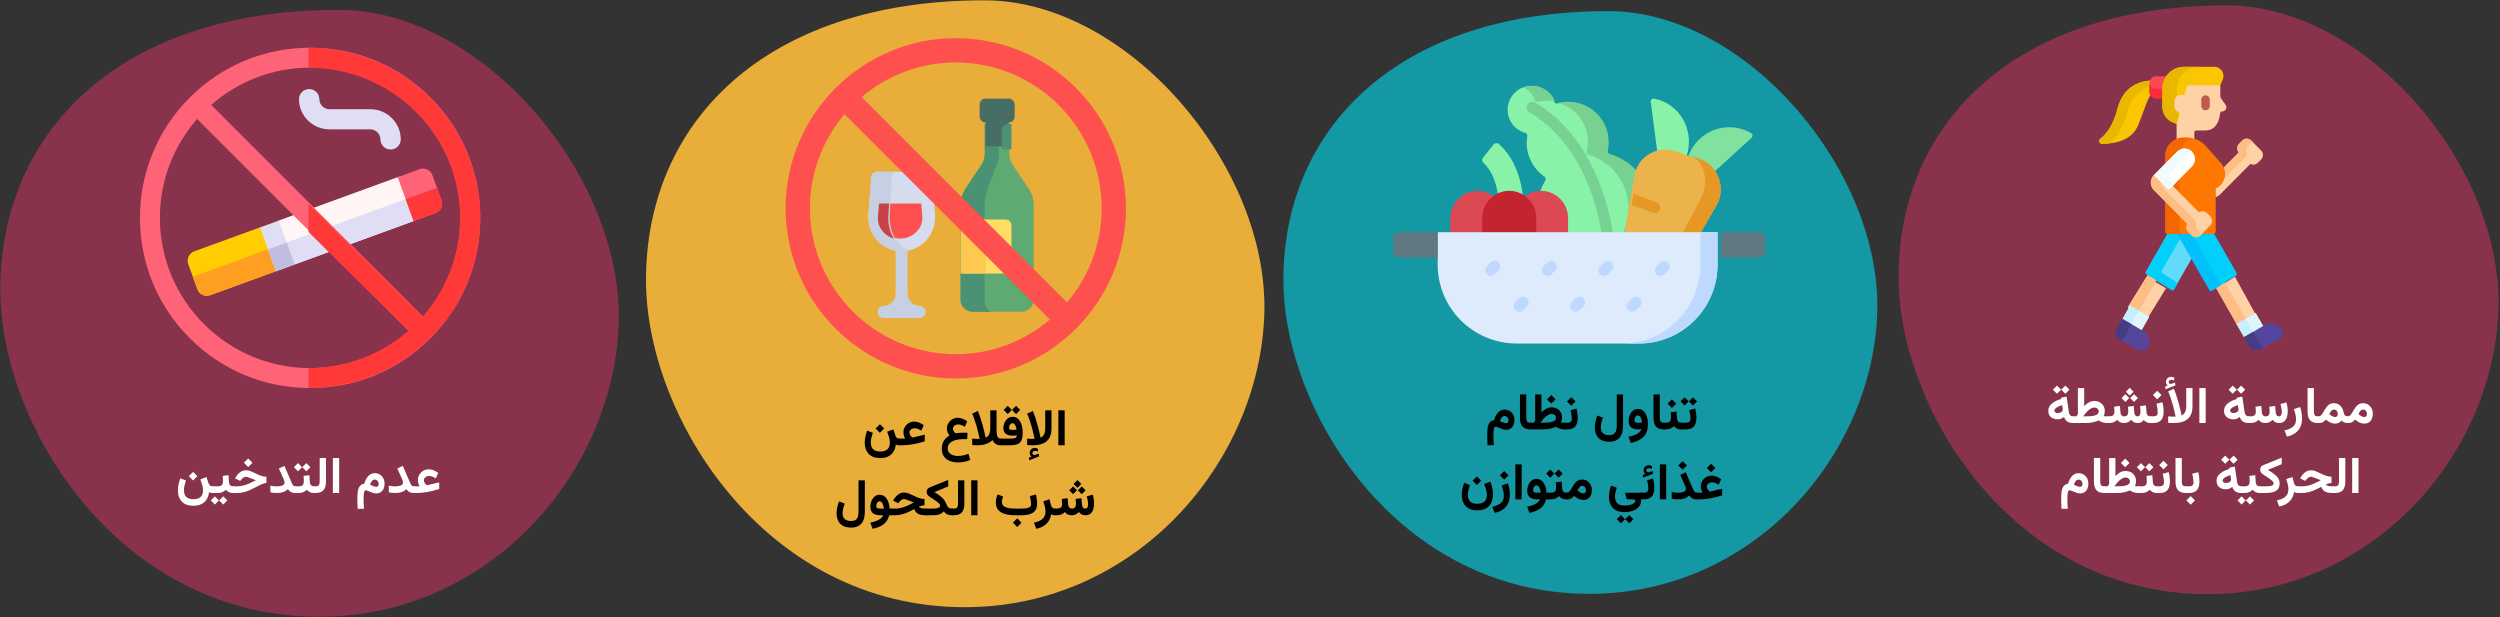 <?xml version="1.0" encoding="UTF-8"?>
<svg width="786px" height="194px" viewBox="0 0 786 194" version="1.1" xmlns="http://www.w3.org/2000/svg" xmlns:xlink="http://www.w3.org/1999/xlink">
    <rect x="0" y="0" width="786" height="194" fill="#333333" stroke="none"/>
    <title>Group 143@2x</title>
    <g id="Page-1" stroke="none" stroke-width="1" fill="none" fill-rule="evenodd">
        <g id="vorlage" transform="translate(-123, -30439)">
            <g id="Group-143" transform="translate(123, 30439)">
                <g id="Group-133-Copy-2" transform="translate(596.9, 1.7)" fill-rule="nonzero">
                    <path d="M97.1,185.1 C149.6,185.1 187.1,140.7 188.6,95.7 C190.1,50.7 147.2,0 103.2,0 C35.7,0 0,37.7 0,85.4 C0,126.9 36,185.1 97.1,185.1 Z" id="Path-Copy" fill="#88324C"></path>
                    <polygon id="Path-Copy-29" fill="#FED2A4" points="111.977 97.104 112.1 96.824 105.751 85.3 100.1 88.946 106.355 100.3 106.701 100.295"></polygon>
                    <polygon id="Path-Copy-30" fill="#FED2A4" points="84.1 88.921 77.961 85.3 72.1 94.834 72.183 95.08 78.122 98.3 78.374 98.237"></polygon>
                    <path d="M79.061,27.099 L79.061,24.415 C79.061,24.139 79.12,23.876 79.224,23.637 C76.193,23.799 70.744,25.144 68.846,32.456 C67.455,37.814 65.259,40.524 63.465,41.892 C62.773,42.419 63.129,43.532 63.997,43.529 C67.705,43.518 73.284,42.628 75.319,37.706 C77.34,32.821 78.004,29.827 79.336,28.093 C79.163,27.802 79.061,27.462 79.061,27.099 Z" id="Path-Copy-31" fill="#FAC600"></path>
                    <path d="M79.061,24.415 C79.061,24.139 79.12,23.876 79.224,23.637 C76.193,23.799 70.744,25.144 68.846,32.456 C67.455,37.814 65.259,40.524 63.465,41.892 C62.773,42.419 63.129,43.532 63.997,43.529 C64.689,43.527 65.445,43.494 66.232,43.411 C66.289,43.32 66.363,43.235 66.459,43.162 C68.252,41.795 70.449,39.085 71.839,33.727 C73.178,28.569 76.283,26.382 79.061,25.483 L79.061,24.415 L79.061,24.415 Z" id="Path-Copy-32" fill="#E8B800"></path>
                    <path d="M83.144,26.168 C83.144,24.725 83.601,23.389 84.375,22.295 L80.988,22.295 C79.826,22.295 78.884,23.244 78.884,24.415 L78.884,27.099 C78.884,28.27 79.826,29.22 80.988,29.22 L83.144,29.22 L83.144,26.168 Z" id="Path-Copy-33" fill="#FD4755"></path>
                    <path d="M78.891,24.26 C78.888,24.311 78.884,24.363 78.884,24.415 L78.884,27.099 C78.884,28.27 79.826,29.22 80.988,29.22 L83.144,29.22 L83.144,26.225 L80.988,26.225 C79.878,26.225 78.971,25.358 78.891,24.26 L78.891,24.26 Z" id="Path-Copy-34" fill="#FB2B3A"></path>
                    <path d="M114.003,45.627 L110.877,42.477 C110.108,41.702 108.862,41.702 108.093,42.477 L107.049,43.529 C106.311,44.273 106.283,45.459 106.963,46.238 L102.122,51.115 C102.481,51.989 102.581,52.959 102.392,53.924 C102.106,55.393 101.185,56.608 99.868,57.256 C99.795,57.293 99.721,57.327 99.646,57.36 C99.581,57.389 99.54,57.453 99.54,57.524 L99.54,60.299 C100.112,60.163 100.656,59.873 101.103,59.423 L110.63,49.825 C111.376,50.232 112.328,50.119 112.959,49.484 L114.003,48.432 C114.772,47.657 114.772,46.401 114.003,45.627 L114.003,45.627 Z" id="Path-Copy-35" fill="#FED2A4"></path>
                    <path d="M110.877,42.477 C110.108,41.702 108.861,41.702 108.093,42.477 L107.049,43.529 C106.31,44.273 106.283,45.459 106.963,46.238 L102.256,50.98 C102.718,52.068 102.777,53.27 102.467,54.368 L109.326,47.458 C109.588,47.193 109.643,46.796 109.493,46.454 C109.176,45.728 109.312,44.85 109.902,44.255 L110.946,43.203 C111.058,43.09 111.182,42.995 111.312,42.915 L110.877,42.477 Z" id="Path-Copy-36" fill="#FFBD86"></path>
                    <polygon id="Path-Copy-37" fill="#FFBD86" points="75.585 96.018 81.161 86.288 78.444 84.57 72.809 94.403"></polygon>
                    <polygon id="Path-Copy-38" fill="#DFF6FD" points="76.033 102.061 76.444 102.094 78.841 97.911 72.809 94.403 70.413 98.585 70.541 98.867"></polygon>
                    <polygon id="Path-Copy-39" fill="#C8EFFE" transform="translate(72.997, 97.302) rotate(-59.999) translate(-72.997, -97.302) " points="70.592 95.704 75.413 95.689 75.402 98.9 70.582 98.916"></polygon>
                    <path d="M87.815,71.844 L87.815,71.665 L84.69,71.665 L77.771,83.739 C77.626,83.993 77.706,84.317 77.952,84.473 L85.845,89.467 C86.104,89.631 86.447,89.545 86.6,89.278 L92.216,79.477 L87.815,71.844 Z" id="Path-Copy-40" fill="#62DBFB"></path>
                    <path d="M82.739,83.455 L88.606,73.216 L87.815,71.844 L87.815,71.665 L84.69,71.665 L77.771,83.739 C77.626,83.993 77.706,84.317 77.952,84.473 L85.845,89.467 C86.104,89.631 86.447,89.545 86.6,89.278 L87.761,87.252 L82.919,84.189 C82.673,84.033 82.594,83.709 82.739,83.455 L82.739,83.455 Z" id="Path-Copy-41" fill="#01D0FB"></path>
                    <path d="M68.988,104.702 L75.174,108.3 L77.93,108.3 L78.369,107.535 C79.394,105.745 78.786,103.456 77.009,102.422 L70.413,98.585 L68.329,102.222 C67.831,103.09 68.126,104.2 68.988,104.702 L68.988,104.702 Z" id="Path-Copy-42" fill="#54469C"></path>
                    <path d="M70.413,98.585 L68.328,102.222 C67.831,103.09 68.126,104.2 68.988,104.702 L70.299,105.464 L73.284,100.255 L70.413,98.585 Z" id="Path-Copy-43" fill="#463B84"></path>
                    <polygon id="Path-Copy-44" fill="#FFBD86" points="106.267 100.176 109.187 98.477 102.546 86.948 99.699 88.714"></polygon>
                    <polygon id="Path-Copy-45" fill="#DFF6FD" points="114.599 101.026 114.658 100.785 112.298 96.667 106.267 100.176 108.626 104.294 108.889 104.347"></polygon>
                    <polygon id="Path-Copy-46" fill="#C8EFFE" points="109.187 98.477 106.267 100.176 108.626 104.294 111.556 102.59"></polygon>
                    <path d="M106.318,84.199 L99.136,71.665 L87.506,71.665 L97.772,89.467 C97.925,89.732 98.264,89.817 98.523,89.657 L106.134,84.935 C106.383,84.78 106.465,84.454 106.318,84.199 L106.318,84.199 Z" id="Path-Copy-47" fill="#01D0FB"></path>
                    <path d="M92.034,71.665 L87.506,71.665 L97.772,89.467 C97.925,89.731 98.264,89.817 98.523,89.657 L101.385,87.881 L92.034,71.665 Z" id="Path-Copy-48" fill="#01C0FA"></path>
                    <path d="M113.679,108.3 L120.656,104.241 C121.081,103.994 121.226,103.447 120.981,103.02 L120.297,101.827 C119.271,100.037 116.999,99.423 115.222,100.457 L108.626,104.294 L110.922,108.3 L113.679,108.3 L113.679,108.3 Z" id="Path-Copy-49" fill="#54469C"></path>
                    <polygon id="Path-Copy-50" fill="#463B84" points="113.679 108.3 114.476 107.836 111.48 102.634 108.626 104.294 110.922 108.3"></polygon>
                    <path d="M102.835,31.259 L101.439,29.317 C101.265,29.074 101.171,28.782 101.171,28.482 L101.171,25.102 L100.734,24.92 L91.348,24.92 C90.819,24.92 90.361,25.3 90.259,25.824 L89.855,27.915 L88.783,27.915 C87.525,27.915 86.501,28.946 86.501,30.214 L86.501,31.595 C86.501,32.652 87.208,33.557 88.208,33.817 L87.307,37.021 L87.425,37.268 L87.425,42.193 C88.084,41.91 88.81,41.754 89.571,41.754 L90.669,41.754 C91.466,41.754 92.25,41.878 92.997,42.111 L92.997,39.888 C92.997,39.578 93.247,39.326 93.555,39.326 L96.329,39.326 C99.484,39.326 100.782,36.929 101.13,33.844 C101.162,33.557 101.397,33.337 101.683,33.337 L101.782,33.337 C102.843,33.337 103.458,32.125 102.835,31.259 L102.835,31.259 Z" id="Path-Copy-51" fill="#FED2A4"></path>
                    <path d="M90.669,41.572 L89.571,41.572 C86.43,41.572 83.883,44.138 83.883,47.303 L83.883,70.939 C83.883,71.44 84.286,71.846 84.784,71.846 L98.817,71.846 C99.314,71.846 99.717,71.44 99.717,70.939 L99.717,57.524 C99.794,57.49 99.871,57.454 99.946,57.417 C102.876,55.974 103.558,52.058 101.388,49.604 L96.692,44.293 C95.161,42.562 92.97,41.572 90.669,41.572 L90.669,41.572 Z" id="Path-Copy-52" fill="#FE7701"></path>
                    <polygon id="Path-Copy-53" fill="#F46700" points="88.387 58.938 88.387 54.561 86.214 56.749"></polygon>
                    <path d="M87.608,45.983 C87.949,45.639 88.347,45.39 88.771,45.229 C89.412,43.568 90.799,42.283 92.518,41.791 C91.917,41.649 91.297,41.572 90.669,41.572 L89.571,41.572 C86.43,41.572 83.883,44.138 83.883,47.303 L83.883,49.736 L87.608,45.983 Z" id="Path-Copy-54" fill="#F46700"></path>
                    <path d="M88.387,70.939 L88.387,66.219 L83.883,61.682 L83.883,70.939 C83.883,71.44 84.286,71.846 84.784,71.846 L89.287,71.846 C88.79,71.846 88.387,71.44 88.387,70.939 Z" id="Path-Copy-55" fill="#F46700"></path>
                    <path d="M96.527,32.978 C95.792,32.978 95.196,32.378 95.196,31.637 L95.196,29.609 C95.196,28.869 95.792,28.268 96.527,28.268 C97.262,28.268 97.858,28.869 97.858,29.609 L97.858,31.637 C97.858,32.378 97.262,32.978 96.527,32.978 Z" id="Path-Copy-56" fill="#BB5D4C"></path>
                    <path d="M82.966,26.168 L82.966,31.96 C82.966,34.04 84.208,35.917 86.115,36.717 L87.425,37.267 L88.434,33.68 C87.44,33.512 86.682,32.643 86.682,31.594 L86.682,30.213 C86.682,29.044 87.622,28.096 88.783,28.096 L90.004,28.096 L90.436,25.859 C90.521,25.419 90.904,25.102 91.348,25.102 L101.171,25.102 L101.93,23.279 C102.717,21.388 101.338,19.3 99.303,19.3 L89.784,19.3 C86.019,19.3 82.966,22.375 82.966,26.168 Z" id="Path-Copy-57" fill="#FAC600"></path>
                    <path d="M87.744,33.433 C87.11,33.069 86.681,32.383 86.681,31.595 L86.681,30.214 C86.681,29.518 87.016,28.903 87.53,28.517 L87.53,26.168 C87.53,22.375 90.582,19.3 94.347,19.3 L89.784,19.3 C86.019,19.3 82.966,22.375 82.966,26.168 L82.966,31.96 C82.966,34.04 84.208,35.917 86.115,36.718 L87.425,37.268 L88.2,34.509 C88.009,34.171 87.856,33.81 87.744,33.433 L87.744,33.433 Z" id="Path-Copy-58" fill="#E8B800"></path>
                    <path d="M98.029,66.338 L96.985,65.287 C96.299,64.596 95.235,64.523 94.467,65.064 L86.214,56.749 L86.055,56.656 L85.198,57.52 C85.138,57.58 85.06,57.613 84.975,57.613 C84.891,57.613 84.812,57.58 84.753,57.52 L80.925,53.664 L80.329,53.316 L80.274,53.371 C78.993,54.662 78.993,56.755 80.274,58.046 L90.853,68.705 C90.316,69.478 90.389,70.55 91.074,71.241 L92.118,72.293 C92.887,73.068 94.134,73.068 94.902,72.293 L98.028,69.143 C98.797,68.369 98.797,67.113 98.029,66.338 L98.029,66.338 Z" id="Path-Copy-59" fill="#FED2A4"></path>
                    <path d="M95.094,71.74 L94.05,70.688 C93.498,70.132 93.344,69.329 93.585,68.633 C93.698,68.304 93.617,67.939 93.373,67.692 L83.25,57.494 C82.645,56.884 82.328,56.095 82.295,55.297 L80.329,53.316 L80.275,53.371 C78.993,54.662 78.993,56.755 80.275,58.046 L90.853,68.705 C90.316,69.478 90.389,70.551 91.075,71.241 L92.119,72.293 C92.887,73.068 94.134,73.068 94.903,72.293 L95.285,71.908 C95.219,71.856 95.155,71.801 95.094,71.74 L95.094,71.74 Z" id="Path-Copy-60" fill="#FFBD86"></path>
                    <path d="M85.323,57.647 L92.254,50.664 C93.537,49.371 93.537,47.275 92.254,45.983 C90.971,44.69 88.891,44.69 87.608,45.983 L80.329,53.316 L84.627,57.647 C84.82,57.84 85.131,57.84 85.323,57.647 L85.323,57.647 Z" id="Path-Copy-61" fill="#FFFFFF"></path>
                    <path d="M84.911,53.316 L92.19,45.983 C92.2,45.972 92.211,45.963 92.222,45.953 C90.936,44.692 88.881,44.7 87.608,45.983 L80.329,53.316 L84.627,57.647 C84.819,57.84 85.131,57.84 85.323,57.647 L87.266,55.689 L84.911,53.316 Z" id="Path-Copy-62" fill="#F2FBFF"></path>
                </g>
                <g id="Group-135-Copy-2" transform="translate(203.1, 0.1)" fill-rule="nonzero">
                    <path d="M100.2,190.8 C154.3,190.8 192.9,145 194.4,98.7 C195.9,52.4 151.7,0 106.4,0 C36.9,0 0,38.8 0,88 C0,130.8 37.2,190.8 100.2,190.8 Z" id="Path-Copy-2" fill="#E9AD3A"></path>
                    <path d="M106.567,38.9 L106.567,48.416 C106.567,49.543 106.231,50.645 105.601,51.583 L100.51,59.167 C99.46,60.73 98.9,62.567 98.9,64.446 L98.9,94.093 C98.9,96.196 100.616,97.9 102.733,97.9 L118.067,97.9 C120.184,97.9 121.9,96.196 121.9,94.093 L121.9,64.446 C121.9,62.567 121.34,60.73 120.29,59.167 L115.199,51.583 C114.57,50.645 114.233,49.543 114.233,48.416 L114.233,38.9" id="Path-Copy-71" fill="#5FAA73"></path>
                    <path d="M106.479,94.094 L106.479,64.446 C106.479,62.567 106.802,60.73 107.407,59.167 L110.343,51.583 C110.706,50.645 110.9,49.543 110.9,48.416 L110.9,38.9 L106.479,38.9 L106.479,48.416 C106.479,49.543 106.147,50.645 105.524,51.583 L100.491,59.167 C99.454,60.73 98.9,62.567 98.9,64.446 L98.9,94.094 C98.9,96.196 100.597,97.9 102.69,97.9 L108.689,97.9 C107.469,97.9 106.479,96.196 106.479,94.094 Z" id="Path-Copy-72" fill="#4B9173"></path>
                    <path d="M113.025,85.9 L99.9,85.9 L99.9,68.9 L113.025,68.9 C114.06,68.9 114.9,69.746 114.9,70.789 L114.9,84.011 C114.9,85.054 114.06,85.9 113.025,85.9 Z" id="Path-Copy-73" fill="#FFDC64"></path>
                    <path d="M88.098,53.9 L72.701,53.9 C71.714,53.9 70.893,54.674 70.817,55.675 L69.932,67.395 C69.462,73.601 74.284,78.9 80.4,78.9 L80.4,78.9 C86.516,78.9 91.337,73.601 90.868,67.395 L89.983,55.675 C89.907,54.674 89.086,53.9 88.098,53.9 Z" id="Path-Copy-74" fill="#D5DCED"></path>
                    <path d="M114.067,30.9 L106.733,30.9 C105.721,30.9 104.9,31.74 104.9,32.775 L104.9,36.525 C104.9,37.561 105.721,38.4 106.733,38.4 L106.733,45.9 L114.067,45.9 L114.067,38.4 C115.079,38.4 115.9,37.56 115.9,36.525 L115.9,32.775 C115.9,31.739 115.079,30.9 114.067,30.9 Z" id="Path-Copy-75" fill="#466E64"></path>
                    <path d="M111.9,40.9 L111.9,46.9 L114.9,46.9 L114.9,38.9 L113.7,38.9 C112.706,38.9 111.9,39.796 111.9,40.9 Z" id="Path-Copy-76" fill="#4B9173"></path>
                    <path d="M73.25,63.9 L72.921,67.88 C72.77,69.712 73.425,71.462 74.764,72.81 C76.104,74.158 77.928,74.9 79.9,74.9 C81.872,74.9 83.696,74.158 85.036,72.81 C86.375,71.463 87.03,69.711 86.879,67.88 L86.55,63.9 L73.25,63.9 Z" id="Path-Copy-77" fill="#FF5050"></path>
                    <path d="M86.016,96.067 C83.935,96.067 82.249,94.351 82.249,92.233 L82.249,78.622 C82.249,78.516 82.187,78.425 82.09,78.386 C78.73,77.047 76.34,72.531 76.621,67.35 L77.257,55.67 C77.311,54.671 77.9,53.9 78.609,53.9 L72.692,53.9 C71.708,53.9 70.89,54.671 70.814,55.67 L69.931,67.35 C69.513,72.881 73.316,77.676 78.482,78.632 L78.482,92.233 C78.482,94.351 76.797,96.067 74.715,96.067 C73.674,96.066 72.831,96.924 72.831,97.983 C72.831,99.043 73.674,99.9 74.715,99.9 L86.016,99.9 C87.058,99.9 87.9,99.043 87.9,97.983 C87.9,96.924 87.057,96.066 86.016,96.067 Z" id="Path-Copy-78" fill="#C7CFE2"></path>
                    <path d="M73.274,63.9 L72.923,68.029 C72.761,69.929 73.46,71.745 74.892,73.143 C75.735,73.967 76.771,74.542 77.9,74.9 C76.701,72.928 76.033,70.43 76.198,67.737 L76.433,63.9 L73.274,63.9 L73.274,63.9 Z" id="Path-Copy-79" fill="#C84146"></path>
                    <rect id="Rectangle-Copy-6" fill="#FFC850" x="98.9" y="68.9" width="8" height="17"></rect>
                    <path d="M97.4,11.9 C67.9,11.9 43.9,35.9 43.9,65.4 C43.9,94.9 67.9,118.9 97.4,118.9 C126.9,118.9 150.9,94.9 150.9,65.4 C150.9,35.9 126.9,11.9 97.4,11.9 Z M51.543,65.4 C51.543,54.13 55.637,43.803 62.406,35.81 L126.99,100.393 C118.996,107.163 108.67,111.257 97.4,111.257 C72.115,111.257 51.543,90.685 51.543,65.4 Z M132.394,94.99 L67.81,30.406 C75.803,23.637 86.13,19.543 97.4,19.543 C122.685,19.543 143.257,40.115 143.257,65.4 C143.257,76.67 139.163,86.997 132.394,94.99 Z" id="Shape-Copy-2" fill="#FF5050"></path>
                </g>
                <g id="Group-136-Copy-2" transform="translate(0.1, 3.1)" fill-rule="nonzero">
                    <path d="M100.2,190.8 C154.3,190.8 192.9,145 194.4,98.7 C195.9,52.4 151.7,0 106.4,0 C36.9,0 0,38.8 0,88 C0,130.8 37.2,190.8 100.2,190.8 Z" id="Path-Copy-3" fill="#88324C"></path>
                    <path d="M122.7,43.9 C120.933,43.9 119.5,42.482 119.5,40.733 C119.5,38.987 118.064,37.567 116.3,37.567 L103.5,37.567 C98.207,37.567 93.9,33.305 93.9,28.067 C93.9,26.318 95.333,24.9 97.1,24.9 C98.867,24.9 100.3,26.318 100.3,28.067 C100.3,29.813 101.736,31.233 103.5,31.233 L116.3,31.233 C121.593,31.233 125.9,35.495 125.9,40.733 C125.9,42.482 124.467,43.9 122.7,43.9 Z" id="Path-Copy-63" fill="#DFDEF5"></path>
                    <path d="M81.633,68.382 L60.968,75.914 C59.337,76.508 58.497,78.313 59.09,79.946 L61.956,87.829 C62.549,89.462 64.352,90.304 65.982,89.709 L86.647,82.178 L87.092,74.204 L81.633,68.382 Z" id="Path-Copy-64" fill="#FFCD00"></path>
                    <path d="M61.956,87.829 C62.549,89.462 64.352,90.304 65.982,89.709 L86.647,82.178 L87.092,74.204 L60.523,83.888 L61.956,87.829 Z" id="Path-Copy-65" fill="#FF9F22"></path>
                    <path d="M87.537,66.23 L87.092,74.204 L92.551,80.026 L129.944,66.397 C131.574,65.803 132.415,63.997 131.822,62.365 L128.956,54.481 C128.363,52.849 126.56,52.007 124.93,52.601 L87.537,66.23 Z" id="Path-Copy-66" fill="#FFF5F5"></path>
                    <path d="M87.092,74.204 L92.551,80.026 L129.944,66.397 C131.574,65.803 132.415,63.997 131.822,62.364 L130.389,58.423 L87.092,74.204 Z" id="Path-Copy-67" fill="#DFDEF5"></path>
                    <polygon id="Path-Copy-68" fill="#DFDEF5" transform="translate(87.104, 74.224) rotate(-19.993) translate(-87.104, -74.224) " points="83.964 66.884 90.25 66.881 90.243 81.564 83.957 81.567"></polygon>
                    <polygon id="Path-Copy-69" fill="#C1BDE0" transform="translate(88.358, 77.674) rotate(-19.993) translate(-88.358, -77.674) " points="85.216 74.005 91.502 74.002 91.499 81.343 85.213 81.346"></polygon>
                    <path d="M135.23,27.57 C125.125,17.465 111.69,11.9 97.4,11.9 C83.11,11.9 69.675,17.465 59.57,27.57 C49.465,37.675 43.9,51.11 43.9,65.4 C43.9,79.69 49.465,93.125 59.57,103.23 C69.675,113.335 83.11,118.9 97.4,118.9 C111.69,118.9 125.125,113.335 135.23,103.23 C145.335,93.125 150.9,79.69 150.9,65.4 C150.9,51.11 145.335,37.675 135.23,27.57 Z M144.63,65.4 C144.63,77.296 140.208,88.177 132.923,96.49 L66.31,29.877 C74.623,22.592 85.504,18.17 97.4,18.17 C123.443,18.17 144.63,39.357 144.63,65.4 Z M50.17,65.4 C50.17,53.504 54.592,42.623 61.877,34.31 L128.49,100.923 C120.177,108.208 109.296,112.63 97.4,112.63 C71.357,112.63 50.17,91.443 50.17,65.4 Z" id="Shape-Copy" fill="#FF6378"></path>
                    <path d="M135.084,27.57 C124.884,17.465 111.324,11.9 96.9,11.9 L96.9,18.17 C123.186,18.17 144.572,39.357 144.572,65.4 C144.572,77.296 140.108,88.177 132.755,96.49 L96.9,60.967 L96.9,69.833 L128.281,100.923 C119.89,108.208 108.907,112.63 96.9,112.63 L96.9,118.9 C111.324,118.9 124.884,113.335 135.084,103.23 C145.283,93.125 150.9,79.69 150.9,65.4 C150.9,51.11 145.283,37.675 135.084,27.57 Z" id="Path-Copy-70" fill="#FF3838"></path>
                    <g id="Group-Copy-24" transform="translate(124.93, 49.9)">
                        <path d="M6.888,0.191 L1.42108547e-14,2.701 L5.014,16.497 L11.902,13.986 C13.533,13.392 14.373,11.587 13.78,9.954 L10.915,2.071 C10.321,0.438 8.519,-0.404 6.888,0.191 L6.888,0.191 Z" id="Path" fill="#FF6378"></path>
                        <path d="M2.507,9.599 L5.014,16.497 L11.902,13.986 C13.533,13.392 14.373,11.587 13.78,9.954 L12.347,6.012 L2.507,9.599 Z" id="Path" fill="#FF3838"></path>
                    </g>
                </g>
                <g id="Group-134-Copy-2" transform="translate(403.5, 3.5)" fill-rule="nonzero">
                    <path d="M96.2,183.2 C148.2,183.2 185.3,139.2 186.7,94.8 C188.1,50.4 145.7,0 102.2,0 C35.4,0 2.84217094e-14,37.3 2.84217094e-14,84.5 C2.84217094e-14,125.6 35.7,183.2 96.2,183.2 Z" id="Path-Copy-4" fill="#1398A4"></path>
                    <path d="M102.457,45.332 C101.981,45.199 101.701,44.719 101.808,44.236 C102.006,43.342 102.112,42.412 102.112,41.457 C102.112,34.369 96.38,28.624 89.309,28.624 C88.216,28.624 87.157,28.763 86.145,29.022 C85.681,29.141 85.208,28.894 85.044,28.443 C83.928,25.373 80.874,23.237 77.364,23.526 C73.683,23.829 70.735,26.857 70.514,30.552 C70.294,34.219 72.699,37.361 76.023,38.268 C76.473,38.39 76.769,38.83 76.69,39.29 C76.57,39.994 76.506,40.718 76.506,41.457 C76.506,45.851 78.711,49.727 82.071,52.04 C82.476,52.319 82.598,52.859 82.342,53.279 C80.583,56.176 79.62,59.612 79.76,63.282 C80.11,72.481 87.485,79.991 96.657,80.474 C106.969,81.018 115.5,72.798 115.5,62.582 C115.5,54.365 109.981,47.445 102.457,45.332 L102.457,45.332 Z" id="Path-Copy-5" fill="#88F2A9"></path>
                    <path d="M102.603,44.926 C102.133,44.795 101.856,44.324 101.961,43.849 C102.157,42.969 102.262,42.055 102.262,41.116 C102.262,34.148 96.594,28.5 89.603,28.5 C88.532,28.5 87.493,28.635 86.5,28.886 C91.94,30.401 95.873,35.437 95.738,41.324 C95.717,42.262 95.591,43.174 95.375,44.049 C95.259,44.521 95.525,44.998 95.992,45.14 C103.382,47.387 108.682,54.313 108.496,62.388 C108.306,70.692 102.377,77.518 94.573,79.199 C95.323,79.339 96.089,79.434 96.869,79.475 C107.065,80.01 115.5,71.929 115.5,61.884 C115.5,53.807 110.043,47.004 102.603,44.926 Z" id="Path-Copy-6" fill="#77D192"></path>
                    <path d="M79.026,27.917 C79.178,28.339 79.641,28.577 80.103,28.477 C81.109,28.259 82.161,28.153 83.241,28.176 C84.014,28.192 84.768,28.277 85.5,28.417 C85.395,28.327 85.309,28.215 85.257,28.081 C84.153,25.236 81.131,23.256 77.658,23.524 C76.901,23.583 76.177,23.751 75.5,24.011 C77.148,24.841 78.42,26.237 79.026,27.917 Z" id="Path-Copy-7" fill="#77D192"></path>
                    <path d="M79.157,28.745 C78.318,28.249 77.237,28.53 76.743,29.375 C76.25,30.219 76.53,31.306 77.37,31.802 C89.525,38.988 95.351,51.739 98.098,61.17 C100.02,67.773 100.882,74.214 101.026,79.5 C102.23,79.281 103.393,78.94 104.5,78.491 C103.868,63.059 97.653,39.68 79.157,28.745 L79.157,28.745 Z" id="Path-Copy-8" fill="#77D192"></path>
                    <path d="M75.5,62.5 L67.813,62.5 C67.813,58.598 67.147,51.68 62.858,47.642 C62.422,47.231 62.381,46.557 62.754,46.09 L66.063,41.942 C66.488,41.408 67.28,41.351 67.79,41.808 C72.773,46.267 75.5,53.555 75.5,62.5 Z" id="Path-Copy-9" fill="#88F2A9"></path>
                    <path d="M115.508,28.549 L118.646,52.696 C118.726,53.314 119.366,53.678 119.912,53.411 C124.991,50.925 128.169,45.257 127.38,39.192 C126.593,33.131 122.086,28.532 116.555,27.515 C115.957,27.405 115.427,27.927 115.508,28.549 L115.508,28.549 Z" id="Path-Copy-10" fill="#88F2A9"></path>
                    <path d="M147.199,39.817 L129.206,56.258 C128.746,56.679 128.005,56.532 127.745,55.965 C125.324,50.676 126.451,44.214 130.97,40.084 C135.487,35.957 142.007,35.426 147.035,38.326 C147.578,38.64 147.662,39.394 147.199,39.817 Z" id="Path-Copy-11" fill="#80E29E"></path>
                    <path d="M109.578,94.033 C106.076,92.757 103.986,89.158 104.61,85.48 L110.324,51.771 C111.36,45.661 117.672,41.984 123.488,44.104 L130.973,46.832 C136.789,48.951 139.265,55.831 136.136,61.178 L118.874,90.678 C116.991,93.898 113.079,95.309 109.578,94.033 L109.578,94.033 Z" id="Path-Copy-12" fill="#EBB34C"></path>
                    <path d="M131.036,46.528 L125.558,44.5 L127.797,45.329 C132.436,47.047 134.041,53.656 131.144,59.113 L115.16,89.213 C113.655,92.047 110.995,93.65 108.5,93.374 C108.92,93.632 109.368,93.854 109.844,94.03 C113.312,95.314 117.186,93.894 119.052,90.654 L136.149,60.966 C139.248,55.585 136.796,48.662 131.036,46.528 L131.036,46.528 Z" id="Path-Copy-13" fill="#E69824"></path>
                    <path d="M117.366,60.137 L110.382,57.579 C110.283,57.542 110.182,57.517 110.081,57.5 L109.5,60.945 L116.188,63.395 C116.382,63.466 116.581,63.5 116.777,63.5 C117.48,63.5 118.141,63.063 118.396,62.359 C118.721,61.459 118.26,60.464 117.366,60.137 L117.366,60.137 Z" id="Path-Copy-14" fill="#E69824"></path>
                    <path d="M81,56.5 C76.306,56.5 72.5,60.349 72.5,65.098 L72.5,76.902 C72.5,81.651 76.306,85.5 81,85.5 C85.694,85.5 89.5,81.651 89.5,76.902 L89.5,65.098 C89.5,60.349 85.694,56.5 81,56.5 L81,56.5 Z" id="Path-Copy-15" fill="#DC4955"></path>
                    <path d="M61,56.5 C56.306,56.5 52.5,60.349 52.5,65.098 L52.5,76.902 C52.5,81.651 56.306,85.5 61,85.5 C65.694,85.5 69.5,81.651 69.5,76.902 L69.5,65.098 C69.5,60.349 65.694,56.5 61,56.5 Z" id="Path-Copy-16" fill="#DC4955"></path>
                    <path d="M71,56.5 C66.306,56.5 62.5,60.349 62.5,65.098 L62.5,76.902 C62.5,81.651 66.306,85.5 71,85.5 C75.694,85.5 79.5,81.651 79.5,76.902 L79.5,65.098 C79.5,60.349 75.694,56.5 71,56.5 L71,56.5 Z" id="Path-Copy-17" fill="#C42430"></path>
                    <path d="M48.5,69.5 L48.5,79.658 C48.5,93.378 59.619,104.5 73.335,104.5 L111.665,104.5 C125.381,104.5 136.5,93.378 136.5,79.658 L136.5,69.5 L48.5,69.5 Z" id="Path-Copy-18" fill="#DDEBFD"></path>
                    <path d="M131.12,69.5 L131.12,79.658 C131.12,93.378 120.097,104.5 106.5,104.5 L111.88,104.5 C125.477,104.5 136.5,93.378 136.5,79.658 L136.5,69.5 L131.12,69.5 Z" id="Path-Copy-19" fill="#BED9FD"></path>
                    <path d="M149.434,77.5 L137.5,77.5 L137.5,69.5 L149.434,69.5 C150.575,69.5 151.5,70.386 151.5,71.479 L151.5,75.521 C151.5,76.614 150.575,77.5 149.434,77.5 Z" id="Path-Copy-20" fill="#607882"></path>
                    <path d="M36.566,77.5 L48.5,77.5 L48.5,69.5 L36.566,69.5 C35.425,69.5 34.5,70.386 34.5,71.479 L34.5,75.521 C34.5,76.614 35.425,77.5 36.566,77.5 Z" id="Path-Copy-21" fill="#607882"></path>
                    <path d="M65.27,83.225 C64.817,83.225 64.364,83.053 64.019,82.707 C63.327,82.017 63.327,80.897 64.018,80.206 L65.208,79.018 C65.899,78.327 67.02,78.327 67.711,79.018 C68.402,79.708 68.403,80.828 67.711,81.519 L66.522,82.707 C66.177,83.053 65.723,83.225 65.27,83.225 L65.27,83.225 Z" id="Path-Copy-22" fill="#BED9FD"></path>
                    <path d="M83.027,83.225 C82.574,83.225 82.121,83.053 81.775,82.707 C81.084,82.017 81.084,80.897 81.775,80.206 L82.964,79.018 C83.656,78.327 84.776,78.327 85.468,79.018 C86.159,79.708 86.159,80.828 85.468,81.519 L84.279,82.707 C83.933,83.053 83.48,83.225 83.027,83.225 L83.027,83.225 Z" id="Path-Copy-23" fill="#BED9FD"></path>
                    <path d="M100.784,83.225 C100.331,83.225 99.878,83.053 99.532,82.707 C98.841,82.017 98.84,80.897 99.532,80.206 L100.721,79.018 C101.413,78.327 102.533,78.327 103.225,79.018 C103.916,79.708 103.916,80.828 103.225,81.519 L102.036,82.707 C101.69,83.053 101.237,83.225 100.784,83.225 L100.784,83.225 Z" id="Path-Copy-24" fill="#BED9FD"></path>
                    <path d="M118.54,83.225 C118.087,83.225 117.634,83.053 117.289,82.707 C116.597,82.017 116.597,80.897 117.289,80.206 L118.478,79.018 C119.169,78.327 120.29,78.327 120.981,79.018 C121.673,79.708 121.673,80.828 120.982,81.519 L119.792,82.707 C119.446,83.053 118.993,83.225 118.54,83.225 L118.54,83.225 Z" id="Path-Copy-25" fill="#BED9FD"></path>
                    <path d="M74.149,94.5 C73.696,94.5 73.243,94.327 72.897,93.982 C72.206,93.291 72.205,92.172 72.897,91.481 L74.086,90.293 C74.777,89.602 75.898,89.602 76.59,90.292 C77.281,90.983 77.281,92.103 76.59,92.794 L75.4,93.982 C75.055,94.327 74.602,94.5 74.149,94.5 L74.149,94.5 Z" id="Path-Copy-26" fill="#BED9FD"></path>
                    <path d="M91.905,94.5 C91.452,94.5 90.999,94.327 90.654,93.982 C89.962,93.291 89.962,92.172 90.653,91.481 L91.843,90.293 C92.534,89.602 93.655,89.602 94.346,90.292 C95.038,90.983 95.038,92.103 94.346,92.794 L93.157,93.982 C92.811,94.327 92.358,94.5 91.905,94.5 L91.905,94.5 Z" id="Path-Copy-27" fill="#BED9FD"></path>
                    <path d="M109.662,94.5 C109.209,94.5 108.756,94.327 108.41,93.982 C107.719,93.291 107.719,92.172 108.41,91.481 L109.6,90.293 C110.291,89.602 111.412,89.602 112.103,90.292 C112.794,90.983 112.795,92.103 112.103,92.794 L110.914,93.982 C110.568,94.327 110.115,94.5 109.662,94.5 L109.662,94.5 Z" id="Path-Copy-28" fill="#BED9FD"></path>
                </g>
                <g id="ممارسة-الأنشطة-الحرك" transform="translate(643.984, 118.469)" fill="#FFFFFF" fill-rule="nonzero">
                    <path d="M98.959,10.291 C99.342,10.291 99.641,10.422 99.858,10.684 C100.075,10.945 100.184,11.262 100.184,11.635 C100.184,11.916 100.118,12.156 99.986,12.354 C99.854,12.552 99.639,12.651 99.34,12.651 C99.213,12.651 99.069,12.627 98.908,12.581 C98.746,12.534 98.568,12.455 98.374,12.342 C98.246,12.268 98.111,12.178 97.969,12.071 C97.827,11.965 97.679,11.84 97.527,11.697 C97.623,11.491 97.74,11.281 97.877,11.065 C98.013,10.849 98.172,10.666 98.352,10.516 C98.532,10.366 98.734,10.291 98.959,10.291 Z M99.334,14.711 C99.933,14.711 100.431,14.577 100.83,14.31 C101.229,14.042 101.53,13.674 101.731,13.205 C101.933,12.736 102.033,12.199 102.033,11.594 C102.033,11.002 101.906,10.456 101.652,9.955 C101.397,9.455 101.034,9.052 100.564,8.747 C100.094,8.442 99.538,8.289 98.896,8.289 C98.424,8.289 98.016,8.389 97.671,8.587 C97.326,8.786 97.026,9.043 96.77,9.359 C96.514,9.675 96.283,10.009 96.077,10.36 C95.871,10.712 95.673,11.046 95.482,11.362 C95.291,11.678 95.09,11.935 94.881,12.134 C94.671,12.332 94.429,12.432 94.154,12.432 L93.865,12.432 L93.865,14.531 L94.193,14.531 C94.587,14.531 94.915,14.485 95.175,14.392 C95.436,14.299 95.665,14.173 95.863,14.013 C96.06,13.854 96.257,13.673 96.453,13.471 C96.757,13.713 97.061,13.928 97.367,14.115 C97.673,14.302 97.987,14.448 98.31,14.553 C98.633,14.658 98.975,14.711 99.334,14.711 Z" id="Shape"></path>
                    <path d="M85.021,14.531 C85.416,14.531 85.743,14.485 86.004,14.392 C86.264,14.299 86.493,14.173 86.691,14.013 C86.889,13.854 87.085,13.673 87.281,13.471 C87.585,13.713 87.889,13.928 88.195,14.115 C88.501,14.302 88.815,14.448 89.138,14.553 C89.461,14.658 89.803,14.711 90.162,14.711 C90.622,14.711 91.011,14.631 91.33,14.471 C91.65,14.311 91.936,14.066 92.19,13.738 C92.385,13.966 92.643,14.155 92.966,14.306 C93.289,14.456 93.618,14.531 93.951,14.531 L94.162,14.531 L94.162,12.432 L93.959,12.432 C93.791,12.432 93.631,12.387 93.479,12.297 C93.327,12.207 93.193,12.059 93.077,11.852 C92.961,11.645 92.872,11.369 92.809,11.023 C92.719,10.511 92.541,10.049 92.275,9.637 C92.009,9.225 91.663,8.897 91.237,8.654 C90.811,8.411 90.307,8.289 89.724,8.289 C89.252,8.289 88.844,8.389 88.499,8.587 C88.154,8.786 87.854,9.043 87.598,9.359 C87.342,9.675 87.111,10.009 86.905,10.36 C86.699,10.712 86.501,11.046 86.31,11.362 C86.119,11.678 85.918,11.935 85.709,12.134 C85.499,12.332 85.257,12.432 84.982,12.432 L84.698,12.432 L84.693,14.531 L85.021,14.531 Z M89.787,10.291 C90.17,10.291 90.469,10.422 90.686,10.684 C90.903,10.945 91.012,11.262 91.012,11.635 C91.012,11.916 90.946,12.156 90.814,12.354 C90.682,12.552 90.467,12.651 90.168,12.651 C90.05,12.651 89.914,12.629 89.759,12.586 C89.604,12.543 89.436,12.472 89.254,12.374 C89.117,12.299 88.974,12.206 88.823,12.094 C88.672,11.981 88.516,11.849 88.355,11.697 C88.452,11.491 88.568,11.281 88.705,11.065 C88.841,10.849 89,10.666 89.18,10.516 C89.36,10.366 89.562,10.291 89.787,10.291 Z" id="Shape"></path>
                    <path d="M81.511,3.536 L81.511,10.97 C81.511,12.167 81.775,13.06 82.303,13.648 C82.832,14.237 83.662,14.531 84.795,14.531 L84.982,14.531 L84.982,12.432 L84.795,12.432 C84.28,12.432 83.934,12.31 83.757,12.068 C83.581,11.825 83.493,11.408 83.493,10.819 L83.493,3.536 L81.511,3.536 Z" id="Path"></path>
                    <path d="M75.008,18.782 C75.995,18.586 76.846,18.242 77.56,17.75 C78.274,17.258 78.823,16.624 79.207,15.846 C79.591,15.069 79.783,14.155 79.783,13.105 C79.783,12.522 79.731,11.916 79.625,11.288 C79.52,10.66 79.368,10.064 79.168,9.501 L77.22,10.139 C77.392,10.648 77.547,11.188 77.686,11.76 C77.824,12.332 77.894,12.851 77.894,13.318 C77.894,14.012 77.753,14.59 77.472,15.053 C77.19,15.516 76.781,15.89 76.242,16.176 C75.703,16.462 75.048,16.689 74.277,16.857 L75.008,18.782 Z" id="Path"></path>
                    <path d="M68.304,14.531 C68.753,14.531 69.167,14.436 69.547,14.245 C69.927,14.054 70.252,13.804 70.523,13.495 C70.737,13.794 71.008,14.041 71.337,14.237 C71.666,14.433 72.069,14.531 72.547,14.531 C73.232,14.526 73.773,14.355 74.172,14.019 C74.57,13.682 74.854,13.235 75.024,12.676 C75.195,12.117 75.28,11.504 75.28,10.836 C75.28,10.375 75.247,9.911 75.181,9.445 C75.114,8.978 75.019,8.513 74.894,8.048 L72.997,8.546 C73.099,8.944 73.195,9.371 73.284,9.826 C73.373,10.281 73.417,10.684 73.417,11.036 C73.417,11.289 73.388,11.522 73.331,11.733 C73.273,11.945 73.178,12.114 73.047,12.241 C72.916,12.368 72.74,12.432 72.52,12.432 C72.29,12.432 72.101,12.372 71.951,12.253 C71.802,12.134 71.69,11.976 71.617,11.779 C71.543,11.582 71.498,11.371 71.481,11.146 L71.324,9.166 L69.49,9.394 C69.507,9.588 69.524,9.79 69.539,10 C69.555,10.211 69.567,10.4 69.576,10.569 C69.585,10.737 69.589,10.861 69.589,10.941 C69.589,11.417 69.492,11.785 69.297,12.043 C69.103,12.302 68.777,12.432 68.32,12.432 C68.069,12.432 67.859,12.376 67.69,12.264 C67.52,12.152 67.39,11.998 67.299,11.803 C67.208,11.607 67.154,11.389 67.137,11.146 L66.98,9.166 L65.146,9.394 C65.163,9.588 65.179,9.789 65.193,9.999 C65.207,10.208 65.219,10.397 65.23,10.565 C65.24,10.732 65.245,10.858 65.245,10.941 C65.245,11.502 65.104,11.891 64.822,12.107 C64.54,12.324 64.104,12.432 63.515,12.432 L62.953,12.432 L62.953,14.531 L63.5,14.531 C64.125,14.531 64.646,14.44 65.063,14.257 C65.48,14.074 65.828,13.824 66.109,13.505 C66.33,13.82 66.615,14.07 66.965,14.254 C67.316,14.439 67.762,14.531 68.304,14.531 Z" id="Path"></path>
                    <path d="M60.608,2.766 L59.319,4.047 L60.608,5.344 L61.897,4.047 L60.608,2.766 Z M57.968,2.766 L56.694,4.047 L57.968,5.344 L59.272,4.047 L57.968,2.766 Z M62.983,14.531 L63.241,14.531 L63.241,12.43 L63.015,12.43 C62.624,12.43 62.324,12.303 62.116,12.051 C61.908,11.798 61.78,11.513 61.733,11.195 L60.999,6.219 L59.233,6.578 L59.288,6.953 C58.746,7.12 58.232,7.316 57.745,7.543 C57.258,7.77 56.828,8.034 56.456,8.336 C56.084,8.638 55.789,8.982 55.573,9.367 C55.357,9.753 55.249,10.188 55.249,10.672 C55.249,11.552 55.53,12.221 56.093,12.68 C56.655,13.138 57.358,13.367 58.202,13.367 C58.582,13.367 58.931,13.306 59.249,13.184 C59.567,13.061 59.884,12.872 60.202,12.617 C60.332,13.039 60.52,13.392 60.765,13.676 C61.009,13.96 61.317,14.173 61.686,14.316 C62.056,14.46 62.488,14.531 62.983,14.531 Z M59.804,10.305 C59.804,10.544 59.722,10.745 59.558,10.906 C59.393,11.068 59.186,11.188 58.936,11.266 C58.686,11.344 58.434,11.383 58.179,11.383 C57.877,11.383 57.633,11.314 57.448,11.176 C57.263,11.038 57.171,10.846 57.171,10.602 C57.171,10.43 57.236,10.263 57.366,10.102 C57.496,9.94 57.675,9.788 57.901,9.645 C58.128,9.501 58.387,9.366 58.679,9.238 C58.97,9.111 59.275,8.992 59.593,8.883 L59.741,9.789 C59.762,9.883 59.778,9.974 59.788,10.062 C59.798,10.151 59.804,10.232 59.804,10.305 Z" id="Shape"></path>
                    <polygon id="Path" points="49.476 3.536 47.495 3.536 47.495 14.523 49.476 14.523"></polygon>
                    <path d="M37.566,2.742 L36.746,3.055 L36.878,3.906 L39.964,2.688 L39.839,1.805 L38.73,2.211 C38.719,2.216 38.709,2.22 38.699,2.223 C38.688,2.225 38.678,2.227 38.667,2.227 C38.391,2.263 38.186,2.219 38.05,2.094 C37.915,1.969 37.844,1.833 37.839,1.688 C37.839,1.443 37.929,1.258 38.109,1.133 C38.289,1.008 38.483,0.945 38.691,0.945 C38.842,0.945 38.989,0.962 39.132,0.996 C39.275,1.03 39.428,1.089 39.589,1.172 L39.581,0.273 C39.425,0.185 39.273,0.117 39.124,0.07 C38.976,0.023 38.795,0 38.581,0 C38.17,0 37.804,0.148 37.484,0.445 C37.164,0.742 37.003,1.122 37.003,1.586 C37.003,1.867 37.053,2.094 37.152,2.266 C37.251,2.438 37.389,2.596 37.566,2.742 Z M39.285,14.531 C39.884,14.531 40.476,14.49 41.062,14.406 C41.648,14.323 42.199,14.171 42.714,13.949 C43.23,13.728 43.684,13.418 44.078,13.02 C44.471,12.621 44.779,12.109 45.003,11.484 C45.227,10.859 45.339,10.099 45.339,9.203 L45.339,3.539 L43.371,3.539 L43.371,9.125 C43.371,9.698 43.315,10.184 43.203,10.582 C43.091,10.98 42.927,11.306 42.71,11.559 C42.494,11.811 42.222,12.003 41.894,12.133 C41.894,12.133 41.859,11.958 41.789,11.609 C41.718,11.26 41.614,10.792 41.476,10.203 C41.338,9.615 41.17,8.956 40.972,8.227 C40.774,7.497 40.549,6.745 40.296,5.969 C40.044,5.193 39.766,4.451 39.464,3.742 L37.675,4.578 C37.977,5.255 38.251,5.96 38.496,6.691 C38.74,7.423 38.958,8.134 39.148,8.824 C39.338,9.514 39.497,10.137 39.624,10.691 C39.752,11.246 39.85,11.688 39.917,12.016 C39.985,12.344 40.019,12.508 40.019,12.508 C39.941,12.513 39.855,12.516 39.761,12.516 C39.667,12.516 39.561,12.516 39.441,12.516 C39.206,12.516 38.936,12.508 38.628,12.492 C38.321,12.477 38.006,12.456 37.683,12.43 L37.683,14.445 C37.959,14.466 38.229,14.486 38.492,14.504 C38.755,14.522 39.019,14.531 39.285,14.531 Z" id="Shape"></path>
                    <path d="M32.946,14.531 C33.785,14.531 34.446,14.379 34.93,14.074 C35.415,13.77 35.761,13.345 35.97,12.801 C36.178,12.257 36.282,11.62 36.282,10.891 C36.282,10.443 36.249,9.973 36.184,9.48 C36.119,8.988 36.022,8.487 35.891,7.977 L34.001,8.484 C34.147,9.047 34.249,9.557 34.309,10.016 C34.369,10.474 34.399,10.846 34.399,11.133 C34.399,11.628 34.281,11.967 34.044,12.152 C33.807,12.337 33.436,12.43 32.93,12.43 L32.079,12.43 L32.079,14.531 L32.946,14.531 Z M34.243,4.391 L32.891,5.742 L34.243,7.094 L35.595,5.742 L34.243,4.391 Z" id="Shape"></path>
                    <path d="M25.602,3.469 L24.384,4.688 L25.602,5.906 L26.821,4.688 L25.602,3.469 Z M26.962,5.461 L25.743,6.68 L26.962,7.898 L28.18,6.68 L26.962,5.461 Z M24.243,5.461 L23.024,6.68 L24.243,7.898 L25.462,6.68 L24.243,5.461 Z M28.095,14.531 C28.553,14.531 28.937,14.439 29.247,14.254 C29.557,14.069 29.816,13.833 30.024,13.547 C30.222,13.854 30.505,14.095 30.872,14.27 C31.239,14.444 31.67,14.531 32.165,14.531 L32.368,14.531 L32.368,12.43 L32.149,12.43 C31.873,12.43 31.644,12.379 31.462,12.277 C31.279,12.176 31.14,12.03 31.044,11.84 C30.947,11.65 30.891,11.419 30.876,11.148 L30.712,8.984 L28.884,9.211 C28.91,9.534 28.932,9.858 28.95,10.184 C28.968,10.509 28.977,10.766 28.977,10.953 C28.977,11.234 28.949,11.487 28.891,11.711 C28.834,11.935 28.74,12.111 28.61,12.238 C28.48,12.366 28.305,12.43 28.087,12.43 C27.852,12.43 27.66,12.371 27.509,12.254 C27.358,12.137 27.244,11.98 27.169,11.785 C27.093,11.59 27.048,11.378 27.032,11.148 L26.868,9.164 L25.04,9.391 C25.055,9.589 25.071,9.792 25.087,10 C25.102,10.208 25.114,10.397 25.122,10.566 C25.13,10.736 25.134,10.859 25.134,10.938 C25.134,11.417 25.037,11.785 24.845,12.043 C24.652,12.301 24.326,12.43 23.868,12.43 C23.618,12.43 23.408,12.374 23.239,12.262 C23.07,12.15 22.94,11.996 22.848,11.801 C22.757,11.605 22.704,11.388 22.688,11.148 L22.524,9.164 L20.696,9.391 C20.712,9.589 20.726,9.792 20.739,10 C20.752,10.208 20.764,10.396 20.774,10.562 C20.785,10.729 20.79,10.854 20.79,10.938 C20.79,11.5 20.649,11.889 20.368,12.105 C20.087,12.322 19.652,12.43 19.063,12.43 L18.501,12.43 L18.501,14.531 L19.048,14.531 C19.673,14.531 20.194,14.44 20.61,14.258 C21.027,14.076 21.376,13.826 21.657,13.508 C21.876,13.82 22.161,14.069 22.513,14.254 C22.864,14.439 23.311,14.531 23.852,14.531 C24.3,14.531 24.714,14.436 25.095,14.246 C25.475,14.056 25.8,13.805 26.071,13.492 C26.285,13.794 26.558,14.043 26.891,14.238 C27.225,14.434 27.626,14.531 28.095,14.531 Z" id="Shape"></path>
                    <path d="M14.501,9.661 C14.89,9.661 15.212,9.778 15.466,10.011 C15.721,10.245 15.848,10.55 15.848,10.927 C15.848,11.232 15.745,11.483 15.54,11.678 C15.335,11.874 15.048,12.027 14.68,12.137 C14.312,12.248 13.883,12.325 13.393,12.367 C12.902,12.41 12.373,12.432 11.805,12.432 L10.989,12.432 C11.24,12.057 11.507,11.702 11.788,11.369 C12.069,11.035 12.36,10.741 12.663,10.485 C12.965,10.23 13.271,10.028 13.581,9.882 C13.89,9.735 14.197,9.661 14.501,9.661 Z M14.454,7.599 C14.15,7.599 13.861,7.636 13.586,7.71 C13.311,7.783 13.045,7.89 12.788,8.029 C12.531,8.168 12.278,8.337 12.03,8.535 C11.783,8.732 11.534,8.958 11.285,9.212 L11.285,3.536 L9.303,3.536 L9.303,11.728 C9.222,11.847 9.144,11.963 9.07,12.076 C8.996,12.189 8.92,12.307 8.842,12.432 L7.704,12.432 L7.704,14.531 L11.735,14.531 C12.548,14.531 13.301,14.456 13.995,14.304 C14.69,14.153 15.298,13.956 15.821,13.713 C16.144,13.942 16.526,14.135 16.966,14.294 C17.406,14.452 17.941,14.531 18.571,14.531 L18.79,14.531 L18.79,12.432 L18.563,12.432 C18.373,12.432 18.204,12.429 18.059,12.423 C17.913,12.417 17.786,12.408 17.678,12.397 C17.57,12.386 17.474,12.375 17.389,12.363 C17.52,12.159 17.615,11.908 17.674,11.612 C17.733,11.315 17.764,11.041 17.765,10.791 C17.765,10.174 17.624,9.625 17.34,9.145 C17.057,8.665 16.666,8.288 16.168,8.012 C15.67,7.737 15.099,7.599 14.454,7.599 Z" id="Shape"></path>
                    <path d="M5.359,2.766 L4.07,4.047 L5.359,5.344 L6.648,4.047 L5.359,2.766 Z M2.719,2.766 L1.445,4.047 L2.719,5.344 L4.023,4.047 L2.719,2.766 Z M7.734,14.531 L7.992,14.531 L7.992,12.43 L7.766,12.43 C7.375,12.43 7.076,12.303 6.867,12.051 C6.659,11.798 6.531,11.513 6.484,11.195 L5.75,6.219 L3.984,6.578 L4.039,6.953 C3.497,7.12 2.983,7.316 2.496,7.543 C2.009,7.77 1.579,8.034 1.207,8.336 C0.835,8.638 0.54,8.982 0.324,9.367 C0.108,9.753 0,10.188 0,10.672 C0,11.552 0.281,12.221 0.844,12.68 C1.406,13.138 2.109,13.367 2.953,13.367 C3.333,13.367 3.682,13.306 4,13.184 C4.318,13.061 4.635,12.872 4.953,12.617 C5.083,13.039 5.271,13.392 5.516,13.676 C5.76,13.96 6.068,14.173 6.438,14.316 C6.807,14.46 7.24,14.531 7.734,14.531 Z M4.555,10.305 C4.555,10.544 4.473,10.745 4.309,10.906 C4.145,11.068 3.938,11.188 3.688,11.266 C3.438,11.344 3.185,11.383 2.93,11.383 C2.628,11.383 2.384,11.314 2.199,11.176 C2.014,11.038 1.922,10.846 1.922,10.602 C1.922,10.43 1.987,10.263 2.117,10.102 C2.247,9.94 2.426,9.788 2.652,9.645 C2.879,9.501 3.138,9.366 3.43,9.238 C3.721,9.111 4.026,8.992 4.344,8.883 L4.492,9.789 C4.513,9.883 4.529,9.974 4.539,10.062 C4.549,10.151 4.555,10.232 4.555,10.305 Z" id="Shape"></path>
                    <polygon id="Path" points="97.522 25.536 95.54 25.536 95.54 36.523 97.522 36.523"></polygon>
                    <path d="M89.497,34.432 L89.497,36.531 L90.076,36.531 C91.235,36.531 92.076,36.232 92.598,35.633 C93.121,35.034 93.382,34.149 93.382,32.978 L93.382,25.536 L91.4,25.536 L91.4,32.827 C91.4,33.351 91.321,33.749 91.163,34.022 C91.005,34.295 90.646,34.432 90.084,34.432 L89.497,34.432 Z" id="Path"></path>
                    <path d="M89.786,34.432 L89.364,34.432 C89.024,34.432 88.707,34.413 88.411,34.374 C88.116,34.336 87.87,34.272 87.674,34.182 C87.477,34.092 87.351,33.973 87.297,33.824 C87.635,33.681 87.939,33.574 88.208,33.505 C88.477,33.435 88.754,33.387 89.037,33.359 L89.037,31.425 C88.736,31.406 88.455,31.375 88.195,31.331 C87.934,31.288 87.666,31.221 87.391,31.131 C87.116,31.041 86.808,30.921 86.466,30.772 C86.124,30.623 85.721,30.434 85.257,30.207 C84.822,29.993 84.393,29.804 83.97,29.637 C83.547,29.471 83.103,29.388 82.637,29.388 C81.959,29.388 81.349,29.582 80.808,29.969 C80.267,30.356 79.815,30.846 79.454,31.438 L79.152,31.933 L80.792,32.736 L81.167,32.264 C81.324,32.06 81.535,31.869 81.799,31.691 C82.063,31.513 82.34,31.424 82.629,31.424 C82.691,31.424 82.773,31.438 82.875,31.464 C82.978,31.49 83.1,31.528 83.242,31.578 C83.384,31.627 83.546,31.687 83.729,31.756 C83.91,31.82 84.116,31.898 84.346,31.989 C84.576,32.081 84.81,32.174 85.047,32.268 C85.284,32.362 85.497,32.449 85.688,32.529 C84.94,32.915 84.248,33.25 83.611,33.535 C82.974,33.821 82.346,34.041 81.727,34.198 C81.108,34.354 80.448,34.432 79.747,34.432 L78.434,34.432 L78.434,36.531 L79.723,36.531 C80.454,36.531 81.164,36.442 81.853,36.263 C82.542,36.085 83.219,35.847 83.885,35.551 C84.552,35.254 85.209,34.932 85.858,34.586 C85.987,35.049 86.2,35.424 86.496,35.711 C86.792,35.998 87.177,36.206 87.65,36.336 C88.123,36.466 88.684,36.531 89.333,36.531 L89.786,36.531 L89.786,34.432 Z" id="Path"></path>
                    <path d="M78.515,36.531 L78.723,36.531 L78.723,34.432 L78.429,34.432 C78.08,34.432 77.813,34.323 77.626,34.105 C77.44,33.888 77.3,33.601 77.207,33.245 L76.758,31.501 L74.816,32.139 C74.987,32.648 75.143,33.188 75.281,33.76 C75.42,34.332 75.489,34.851 75.489,35.318 C75.489,36.012 75.349,36.59 75.068,37.053 C74.786,37.516 74.376,37.89 73.838,38.176 C73.299,38.462 72.644,38.689 71.873,38.857 L72.588,40.78 C73.508,40.601 74.296,40.302 74.949,39.883 C75.603,39.463 76.125,38.943 76.514,38.321 C76.904,37.699 77.16,37 77.284,36.226 C77.427,36.315 77.604,36.387 77.816,36.445 C78.028,36.502 78.261,36.531 78.515,36.531 Z" id="Path"></path>
                    <path d="M69.032,29.244 L73.386,27.48 L73.386,25.409 L67.435,27.833 C67.162,27.941 66.956,28.122 66.819,28.377 C66.682,28.632 66.613,28.899 66.613,29.177 C66.613,29.429 66.669,29.672 66.78,29.906 C66.892,30.141 67.05,30.335 67.256,30.488 C67.503,30.673 67.784,30.867 68.098,31.07 C68.413,31.274 68.731,31.48 69.052,31.689 C69.373,31.899 69.669,32.108 69.941,32.316 C70.213,32.525 70.432,32.725 70.598,32.916 C70.764,33.108 70.847,33.285 70.847,33.448 C70.847,33.71 70.753,33.913 70.567,34.055 C70.38,34.198 70.097,34.296 69.719,34.35 C69.34,34.405 68.861,34.432 68.283,34.432 L66.4,34.432 L66.4,36.531 L68.291,36.531 C69.207,36.531 69.997,36.441 70.661,36.261 C71.325,36.08 71.836,35.768 72.196,35.325 C72.555,34.881 72.735,34.266 72.735,33.479 C72.735,33.112 72.673,32.77 72.549,32.453 C72.425,32.136 72.248,31.837 72.019,31.556 C71.79,31.274 71.521,31.005 71.213,30.747 C70.905,30.489 70.566,30.237 70.197,29.991 C69.828,29.745 69.439,29.496 69.032,29.244 Z" id="Path"></path>
                    <path d="M60.564,34.432 L60.564,36.531 L61.189,36.531 L61.189,34.432 L60.564,34.432 Z M63.406,37.578 L62.119,38.859 L63.406,40.157 L64.695,38.859 L63.406,37.578 Z M60.77,37.578 L59.493,38.859 L60.77,40.157 L62.07,38.859 L60.77,37.578 Z M63.237,31.149 C63.261,31.415 63.281,31.688 63.296,31.967 C63.31,32.245 63.318,32.531 63.318,32.823 C63.318,33.364 63.203,33.767 62.974,34.033 C62.745,34.299 62.335,34.432 61.744,34.432 L61.004,34.432 L61.004,36.531 L61.744,36.531 C62.237,36.531 62.704,36.44 63.144,36.258 C63.585,36.076 63.958,35.818 64.264,35.484 C64.423,35.693 64.609,35.876 64.823,36.032 C65.036,36.188 65.284,36.31 65.565,36.399 C65.846,36.487 66.164,36.531 66.517,36.531 L66.689,36.531 L66.689,34.432 L66.533,34.432 C66.242,34.432 66.003,34.377 65.815,34.268 C65.627,34.16 65.485,34.004 65.388,33.8 C65.291,33.597 65.234,33.359 65.217,33.086 L65.066,30.929 L63.237,31.149 Z" id="Shape"></path>
                    <path d="M58.251,24.766 L56.962,26.047 L58.251,27.344 L59.54,26.047 L58.251,24.766 Z M55.61,24.766 L54.337,26.047 L55.61,27.344 L56.915,26.047 L55.61,24.766 Z M60.626,36.531 L60.884,36.531 L60.884,34.43 L60.657,34.43 C60.267,34.43 59.967,34.303 59.759,34.051 C59.551,33.798 59.423,33.513 59.376,33.195 L58.642,28.219 L56.876,28.578 L56.931,28.953 C56.389,29.12 55.875,29.316 55.388,29.543 C54.901,29.77 54.471,30.034 54.099,30.336 C53.726,30.638 53.432,30.982 53.216,31.367 C53,31.753 52.892,32.188 52.892,32.672 C52.892,33.552 53.173,34.221 53.735,34.68 C54.298,35.138 55.001,35.367 55.845,35.367 C56.225,35.367 56.574,35.306 56.892,35.184 C57.209,35.061 57.527,34.872 57.845,34.617 C57.975,35.039 58.162,35.392 58.407,35.676 C58.652,35.96 58.959,36.173 59.329,36.316 C59.699,36.46 60.131,36.531 60.626,36.531 Z M57.446,32.305 C57.446,32.544 57.364,32.745 57.2,32.906 C57.036,33.068 56.829,33.188 56.579,33.266 C56.329,33.344 56.077,33.383 55.821,33.383 C55.519,33.383 55.276,33.314 55.091,33.176 C54.906,33.038 54.814,32.846 54.814,32.602 C54.814,32.43 54.879,32.263 55.009,32.102 C55.139,31.94 55.317,31.788 55.544,31.645 C55.771,31.501 56.03,31.366 56.321,31.238 C56.613,31.111 56.918,30.992 57.235,30.883 L57.384,31.789 C57.405,31.883 57.42,31.974 57.431,32.062 C57.441,32.151 57.446,32.232 57.446,32.305 Z" id="Shape"></path>
                    <path d="M43.154,34.432 L43.154,36.531 L43.529,36.531 L43.529,34.432 L43.154,34.432 Z M44.763,37.504 L43.413,38.859 L44.763,40.209 L46.118,38.859 L44.763,37.504 Z M44.193,36.531 C45.03,36.531 45.691,36.379 46.176,36.075 C46.661,35.771 47.008,35.346 47.216,34.801 C47.424,34.256 47.528,33.618 47.528,32.887 C47.528,32.439 47.496,31.97 47.431,31.478 C47.367,30.987 47.269,30.486 47.136,29.976 L45.245,30.483 C45.393,31.048 45.497,31.559 45.558,32.016 C45.619,32.473 45.649,32.845 45.649,33.134 C45.649,33.626 45.53,33.966 45.291,34.152 C45.052,34.339 44.681,34.432 44.177,34.432 L43.328,34.432 L43.328,36.531 L44.193,36.531 Z" id="Shape"></path>
                    <path d="M39.995,25.536 L39.995,32.97 C39.995,34.167 40.259,35.06 40.788,35.648 C41.316,36.237 42.146,36.531 43.279,36.531 L43.466,36.531 L43.466,34.432 L43.279,34.432 C42.764,34.432 42.418,34.31 42.241,34.068 C42.065,33.825 41.977,33.408 41.977,32.819 L41.977,25.536 L39.995,25.536 Z" id="Path"></path>
                    <path d="M34.916,36.531 C35.755,36.531 36.416,36.379 36.9,36.074 C37.385,35.77 37.731,35.345 37.939,34.801 C38.148,34.257 38.252,33.62 38.252,32.891 C38.252,32.443 38.219,31.973 38.154,31.48 C38.089,30.988 37.992,30.487 37.861,29.977 L35.971,30.484 C36.117,31.047 36.219,31.557 36.279,32.016 C36.339,32.474 36.369,32.846 36.369,33.133 C36.369,33.628 36.251,33.967 36.014,34.152 C35.777,34.337 35.406,34.43 34.9,34.43 L34.049,34.43 L34.049,36.531 L34.916,36.531 Z M36.213,26.391 L34.861,27.742 L36.213,29.094 L37.564,27.742 L36.213,26.391 Z" id="Shape"></path>
                    <path d="M28.307,34.432 L28.307,36.531 L28.861,36.531 L28.861,34.432 L28.307,34.432 Z M31.765,27.138 L30.478,28.42 L31.765,29.718 L33.055,28.42 L31.765,27.138 Z M29.129,27.138 L27.853,28.42 L29.129,29.718 L30.429,28.42 L29.129,27.138 Z M30.893,31.149 C30.918,31.415 30.937,31.688 30.952,31.967 C30.967,32.245 30.974,32.531 30.974,32.823 C30.974,33.364 30.86,33.767 30.63,34.033 C30.401,34.299 29.991,34.432 29.4,34.432 L28.661,34.432 L28.661,36.531 L29.4,36.531 C29.893,36.531 30.36,36.44 30.801,36.258 C31.242,36.076 31.615,35.818 31.921,35.484 C32.079,35.693 32.265,35.876 32.479,36.032 C32.693,36.188 32.94,36.31 33.221,36.399 C33.503,36.487 33.82,36.531 34.174,36.531 L34.346,36.531 L34.346,34.432 L34.189,34.432 C33.898,34.432 33.659,34.377 33.471,34.268 C33.284,34.16 33.141,34.004 33.045,33.8 C32.948,33.597 32.891,33.359 32.874,33.086 L32.722,30.929 L30.893,31.149 Z" id="Shape"></path>
                    <path d="M24.182,25.727 L22.83,27.078 L24.182,28.43 L25.533,27.078 L24.182,25.727 Z M24.322,31.664 C24.713,31.664 25.035,31.78 25.287,32.012 C25.54,32.243 25.666,32.549 25.666,32.93 C25.666,33.232 25.564,33.48 25.361,33.676 C25.158,33.871 24.872,34.025 24.502,34.137 C24.132,34.249 23.703,34.326 23.213,34.367 C22.723,34.409 22.195,34.43 21.627,34.43 L20.807,34.43 C21.062,34.055 21.33,33.701 21.611,33.367 C21.893,33.034 22.184,32.74 22.486,32.484 C22.788,32.229 23.094,32.029 23.404,31.883 C23.714,31.737 24.02,31.664 24.322,31.664 Z M24.275,29.602 C23.973,29.602 23.684,29.638 23.408,29.711 C23.132,29.784 22.865,29.889 22.607,30.027 C22.35,30.165 22.097,30.333 21.85,30.531 C21.602,30.729 21.354,30.956 21.104,31.211 L21.104,25.539 L19.127,25.539 L19.127,33.727 C19.044,33.846 18.966,33.962 18.893,34.074 C18.82,34.186 18.744,34.305 18.666,34.43 L17.525,34.43 L17.525,36.531 L21.557,36.531 C22.369,36.531 23.123,36.456 23.818,36.305 C24.514,36.154 25.122,35.956 25.643,35.711 C25.966,35.94 26.347,36.134 26.787,36.293 C27.227,36.452 27.762,36.531 28.393,36.531 L28.611,36.531 L28.611,34.43 L28.385,34.43 C28.192,34.43 28.023,34.427 27.877,34.422 C27.731,34.417 27.605,34.409 27.498,34.398 C27.391,34.388 27.296,34.375 27.213,34.359 C27.343,34.156 27.438,33.906 27.498,33.609 C27.558,33.312 27.588,33.039 27.588,32.789 C27.588,32.174 27.446,31.626 27.162,31.145 C26.878,30.663 26.488,30.285 25.99,30.012 C25.493,29.738 24.921,29.602 24.275,29.602 Z" id="Shape"></path>
                    <path d="M14.343,25.536 L14.343,32.97 C14.343,34.167 14.607,35.06 15.136,35.648 C15.664,36.237 16.495,36.531 17.627,36.531 L17.815,36.531 L17.815,34.432 L17.627,34.432 C17.112,34.432 16.766,34.31 16.59,34.068 C16.413,33.825 16.325,33.408 16.325,32.819 L16.325,25.536 L14.343,25.536 Z" id="Path"></path>
                    <path d="M10.744,33.668 C10.744,33.916 10.686,34.132 10.57,34.316 C10.454,34.501 10.258,34.594 9.983,34.594 C9.841,34.594 9.667,34.562 9.464,34.499 C9.26,34.435 9.037,34.353 8.797,34.253 C8.556,34.153 8.304,34.044 8.041,33.927 C8.103,33.739 8.178,33.55 8.267,33.36 C8.357,33.17 8.46,32.996 8.576,32.838 C8.693,32.68 8.827,32.553 8.979,32.457 C9.13,32.361 9.298,32.312 9.483,32.312 C9.736,32.312 9.956,32.376 10.145,32.502 C10.333,32.628 10.48,32.794 10.586,33 C10.692,33.206 10.744,33.429 10.744,33.668 Z M6.199,33.608 C5.718,33.693 5.333,33.867 5.045,34.132 C4.756,34.397 4.54,34.738 4.397,35.158 C4.253,35.577 4.158,36.064 4.112,36.618 C4.066,37.172 4.043,37.781 4.043,38.446 C4.043,38.926 4.053,39.42 4.074,39.927 C4.095,40.435 4.12,40.962 4.15,41.508 L6.14,41.508 C6.126,41.316 6.107,41.061 6.084,40.742 C6.06,40.424 6.041,40.066 6.026,39.669 C6.011,39.272 6.004,38.86 6.004,38.431 C6.004,38.012 6.013,37.634 6.032,37.295 C6.051,36.957 6.085,36.668 6.133,36.427 C6.181,36.187 6.248,36.002 6.334,35.873 C6.42,35.744 6.532,35.68 6.67,35.68 C6.824,35.68 7.026,35.729 7.277,35.828 C7.527,35.927 7.804,36.04 8.109,36.168 C8.414,36.296 8.726,36.409 9.045,36.508 C9.363,36.607 9.666,36.656 9.952,36.656 C10.536,36.656 11.024,36.521 11.416,36.251 C11.808,35.981 12.103,35.621 12.302,35.171 C12.5,34.721 12.599,34.224 12.599,33.682 C12.599,33.002 12.467,32.409 12.202,31.903 C11.937,31.397 11.569,31.002 11.098,30.719 C10.627,30.436 10.078,30.294 9.452,30.294 C9.042,30.294 8.667,30.382 8.326,30.557 C7.986,30.732 7.68,30.973 7.411,31.279 C7.141,31.586 6.906,31.938 6.704,32.336 C6.503,32.733 6.334,33.157 6.199,33.608 Z" id="Shape"></path>
                </g>
                <g id="تناول-نظام-غذائي-متو" transform="translate(459.583, 124.005)" fill="#000000" fill-rule="nonzero">
                    <path d="M68.838,8.895 L68.838,10.995 L69.752,10.995 L69.752,8.895 L68.838,8.895 Z M72.687,0.922 L71.4,2.204 L72.687,3.501 L73.977,2.204 L72.687,0.922 Z M70.051,0.922 L68.774,2.204 L70.051,3.501 L71.351,2.204 L70.051,0.922 Z M70.447,10.995 C71.284,10.995 71.945,10.843 72.43,10.538 C72.915,10.234 73.262,9.81 73.47,9.264 C73.678,8.719 73.782,8.081 73.782,7.35 C73.782,6.903 73.75,6.434 73.685,5.942 C73.621,5.45 73.523,4.949 73.391,4.439 L71.499,4.947 C71.647,5.511 71.751,6.022 71.812,6.479 C71.873,6.936 71.903,7.309 71.903,7.597 C71.903,8.09 71.784,8.429 71.545,8.616 C71.307,8.802 70.935,8.895 70.432,8.895 L69.583,8.895 L69.583,10.995 L70.447,10.995 Z" id="Shape"></path>
                    <path d="M65.689,5.612 C65.715,5.878 65.735,6.15 65.748,6.428 C65.761,6.707 65.767,6.992 65.767,7.284 C65.767,7.825 65.653,8.229 65.424,8.495 C65.195,8.76 64.786,8.893 64.197,8.893 L63.455,8.893 L63.455,10.995 L64.197,10.995 C64.692,10.995 65.159,10.904 65.599,10.721 C66.04,10.539 66.413,10.281 66.721,9.948 C66.877,10.156 67.062,10.339 67.275,10.495 C67.489,10.651 67.736,10.773 68.017,10.862 C68.299,10.95 68.616,10.995 68.971,10.995 L69.142,10.995 L69.142,8.893 L68.986,8.893 C68.695,8.893 68.455,8.839 68.267,8.729 C68.08,8.62 67.938,8.464 67.842,8.26 C67.745,8.057 67.689,7.82 67.674,7.549 L67.517,5.393 L65.689,5.612 Z M66.064,1.549 L64.713,2.901 L66.064,4.253 L67.416,2.901 L66.064,1.549 Z" id="Shape"></path>
                    <path d="M60.28,0 L60.28,7.433 C60.28,8.63 60.545,9.523 61.073,10.112 C61.601,10.7 62.432,10.995 63.564,10.995 L63.752,10.995 L63.752,8.895 L63.564,8.895 C63.049,8.895 62.703,8.774 62.527,8.531 C62.351,8.288 62.262,7.872 62.262,7.282 L62.262,0 L60.28,0 Z" id="Path"></path>
                    <path d="M58.542,9.336 C58.542,8.749 58.481,8.172 58.361,7.606 C58.24,7.041 58.051,6.528 57.795,6.07 C57.539,5.611 57.209,5.245 56.807,4.973 C56.404,4.701 55.919,4.565 55.35,4.565 C54.87,4.565 54.448,4.678 54.084,4.904 C53.72,5.131 53.417,5.428 53.175,5.795 C52.933,6.163 52.751,6.564 52.629,6.999 C52.506,7.433 52.445,7.858 52.445,8.273 C52.445,9.238 52.721,9.935 53.273,10.366 C53.826,10.797 54.59,11.013 55.566,11.013 C55.697,11.013 55.844,11.001 56.008,10.977 C56.171,10.953 56.325,10.924 56.47,10.89 C56.352,11.285 56.111,11.64 55.748,11.955 C55.385,12.271 54.921,12.54 54.356,12.765 C53.791,12.99 53.145,13.173 52.417,13.315 L53.132,15.24 C54.252,15.027 55.216,14.682 56.026,14.205 C56.835,13.729 57.457,13.092 57.891,12.296 C58.325,11.499 58.542,10.512 58.542,9.336 Z M55.547,8.921 C55.175,8.921 54.872,8.875 54.64,8.782 C54.408,8.69 54.292,8.494 54.292,8.195 C54.292,8.013 54.323,7.799 54.384,7.552 C54.445,7.304 54.552,7.086 54.703,6.896 C54.854,6.707 55.065,6.612 55.334,6.612 C55.56,6.612 55.752,6.678 55.91,6.81 C56.068,6.942 56.199,7.117 56.303,7.334 C56.407,7.552 56.489,7.787 56.55,8.041 C56.612,8.295 56.654,8.544 56.676,8.787 C56.537,8.823 56.369,8.854 56.174,8.881 C55.978,8.908 55.769,8.921 55.547,8.921 Z" id="Shape"></path>
                    <path d="M50.706,9.771 L50.706,0 L48.724,0 L48.724,9.911 C48.724,10.522 48.652,11.043 48.507,11.473 C48.362,11.904 48.117,12.232 47.771,12.458 C47.424,12.684 46.951,12.797 46.351,12.797 C45.746,12.797 45.249,12.701 44.86,12.509 C44.47,12.318 44.181,12.038 43.992,11.669 C43.802,11.301 43.708,10.855 43.708,10.331 C43.708,9.864 43.775,9.361 43.909,8.823 C44.043,8.284 44.194,7.78 44.363,7.312 L42.592,6.626 C42.358,7.214 42.174,7.827 42.038,8.466 C41.902,9.105 41.835,9.722 41.835,10.316 C41.835,11.264 42.001,12.078 42.333,12.758 C42.665,13.438 43.166,13.96 43.836,14.324 C44.505,14.688 45.343,14.87 46.351,14.87 C47.361,14.87 48.187,14.674 48.828,14.283 C49.469,13.891 49.942,13.316 50.248,12.557 C50.553,11.799 50.706,10.87 50.706,9.771 Z" id="Path"></path>
                    <path d="M33.132,10.995 C33.971,10.995 34.632,10.842 35.117,10.538 C35.601,10.233 35.947,9.809 36.156,9.264 C36.364,8.72 36.468,8.083 36.468,7.354 C36.468,6.906 36.436,6.436 36.371,5.944 C36.305,5.452 36.208,4.95 36.078,4.44 L34.187,4.948 C34.333,5.51 34.436,6.021 34.496,6.479 C34.555,6.937 34.585,7.31 34.585,7.596 C34.585,8.091 34.467,8.431 34.23,8.616 C33.993,8.801 33.622,8.893 33.117,8.893 L32.265,8.893 L32.265,10.995 L33.132,10.995 Z M34.429,0.854 L33.078,2.206 L34.429,3.557 L35.781,2.206 L34.429,0.854 Z" id="Shape"></path>
                    <path d="M28.132,0.19 L26.781,1.542 L28.132,2.893 L29.484,1.542 L28.132,0.19 Z M28.273,6.128 C28.663,6.128 28.985,6.243 29.238,6.475 C29.49,6.707 29.617,7.013 29.617,7.393 C29.617,7.695 29.515,7.944 29.312,8.139 C29.109,8.335 28.822,8.488 28.453,8.6 C28.083,8.712 27.653,8.789 27.163,8.831 C26.674,8.872 26.145,8.893 25.578,8.893 L24.757,8.893 C25.012,8.518 25.281,8.164 25.562,7.831 C25.843,7.497 26.135,7.203 26.437,6.948 C26.739,6.693 27.045,6.492 27.355,6.346 C27.665,6.2 27.971,6.128 28.273,6.128 Z M28.226,4.065 C27.924,4.065 27.635,4.102 27.359,4.174 C27.083,4.247 26.816,4.353 26.558,4.491 C26.3,4.629 26.048,4.797 25.8,4.995 C25.553,5.193 25.304,5.419 25.054,5.674 L25.054,0.003 L23.078,0.003 L23.078,8.19 C22.994,8.31 22.916,8.426 22.843,8.538 C22.77,8.65 22.695,8.768 22.617,8.893 L21.476,8.893 L21.476,10.995 L25.507,10.995 C26.32,10.995 27.074,10.919 27.769,10.768 C28.464,10.617 29.072,10.419 29.593,10.174 C29.916,10.404 30.298,10.598 30.738,10.756 C31.178,10.915 31.713,10.995 32.343,10.995 L32.562,10.995 L32.562,8.893 L32.335,8.893 C32.143,8.893 31.973,8.891 31.828,8.885 C31.682,8.88 31.555,8.872 31.449,8.862 C31.342,8.852 31.247,8.839 31.163,8.823 C31.294,8.62 31.389,8.37 31.449,8.073 C31.509,7.776 31.538,7.503 31.538,7.253 C31.538,6.638 31.397,6.09 31.113,5.608 C30.829,5.126 30.438,4.749 29.941,4.475 C29.443,4.202 28.872,4.065 28.226,4.065 Z" id="Shape"></path>
                    <path d="M18.294,0 L18.294,7.433 C18.294,8.63 18.558,9.523 19.086,10.112 C19.615,10.7 20.445,10.995 21.578,10.995 L21.765,10.995 L21.765,8.895 L21.578,8.895 C21.062,8.895 20.717,8.774 20.54,8.531 C20.364,8.288 20.275,7.872 20.275,7.282 L20.275,0 L18.294,0 Z" id="Path"></path>
                    <path d="M14.695,8.132 C14.695,8.379 14.637,8.595 14.52,8.78 C14.404,8.965 14.209,9.057 13.934,9.057 C13.791,9.057 13.618,9.025 13.414,8.962 C13.21,8.899 12.988,8.817 12.747,8.716 C12.507,8.616 12.255,8.507 11.991,8.39 C12.053,8.202 12.129,8.013 12.218,7.823 C12.307,7.634 12.41,7.459 12.527,7.301 C12.644,7.143 12.778,7.016 12.929,6.92 C13.081,6.824 13.249,6.776 13.434,6.776 C13.686,6.776 13.907,6.839 14.095,6.965 C14.284,7.091 14.431,7.257 14.537,7.464 C14.642,7.67 14.695,7.893 14.695,8.132 Z M10.15,8.071 C9.668,8.156 9.284,8.331 8.995,8.596 C8.707,8.86 8.491,9.202 8.347,9.621 C8.204,10.04 8.109,10.527 8.063,11.081 C8.017,11.636 7.994,12.245 7.994,12.909 C7.994,13.389 8.004,13.883 8.025,14.391 C8.046,14.898 8.071,15.425 8.101,15.971 L10.09,15.971 C10.076,15.779 10.058,15.524 10.034,15.206 C10.011,14.887 9.991,14.529 9.977,14.133 C9.962,13.736 9.954,13.323 9.954,12.895 C9.954,12.476 9.964,12.097 9.983,11.759 C10.002,11.421 10.035,11.131 10.084,10.891 C10.132,10.65 10.199,10.465 10.285,10.336 C10.371,10.208 10.483,10.143 10.62,10.143 C10.775,10.143 10.977,10.193 11.227,10.292 C11.477,10.391 11.755,10.504 12.06,10.631 C12.365,10.759 12.677,10.872 12.995,10.971 C13.314,11.07 13.616,11.12 13.902,11.12 C14.486,11.12 14.974,10.985 15.367,10.715 C15.759,10.445 16.054,10.085 16.252,9.635 C16.451,9.184 16.55,8.688 16.55,8.145 C16.55,7.466 16.417,6.873 16.152,6.367 C15.887,5.86 15.519,5.466 15.048,5.182 C14.577,4.899 14.029,4.758 13.402,4.758 C12.993,4.758 12.617,4.845 12.277,5.02 C11.936,5.195 11.631,5.436 11.361,5.743 C11.092,6.05 10.856,6.402 10.655,6.799 C10.453,7.197 10.285,7.621 10.15,8.071 Z" id="Shape"></path>
                    <path d="M78.386,21.792 L77.034,23.143 L78.386,24.495 L79.738,23.143 L78.386,21.792 Z M75.691,30.893 L73.87,30.893 L73.87,32.995 L74.652,32.995 C75.214,32.995 75.783,32.967 76.359,32.913 C76.934,32.858 77.52,32.777 78.116,32.671 C78.713,32.564 79.321,32.434 79.941,32.28 C80.56,32.126 81.198,31.948 81.855,31.745 L81.855,29.643 L78.144,30.534 C78.118,30.539 78.09,30.544 78.062,30.549 C78.033,30.555 78.011,30.557 77.995,30.557 C77.891,30.5 77.762,30.394 77.609,30.241 C77.455,30.087 77.322,29.898 77.21,29.674 C77.098,29.45 77.042,29.211 77.042,28.956 C77.042,28.685 77.123,28.452 77.284,28.256 C77.446,28.061 77.652,27.91 77.902,27.803 C78.152,27.697 78.407,27.643 78.667,27.643 C79.053,27.643 79.413,27.714 79.749,27.854 C80.085,27.995 80.43,28.169 80.784,28.378 L81.542,26.659 C81.037,26.315 80.546,26.043 80.07,25.842 C79.593,25.642 79.079,25.542 78.527,25.542 C77.907,25.542 77.342,25.695 76.831,26.003 C76.321,26.31 75.912,26.717 75.605,27.225 C75.297,27.733 75.144,28.292 75.144,28.901 C75.144,29.109 75.167,29.336 75.214,29.581 C75.261,29.825 75.325,30.061 75.406,30.288 C75.486,30.514 75.581,30.716 75.691,30.893 Z" id="Shape"></path>
                    <path d="M69.441,20.987 L68.089,22.339 L69.441,23.69 L70.792,22.339 L69.441,20.987 Z M70.472,29.721 C70.472,30.018 70.353,30.255 70.116,30.432 C69.879,30.609 69.571,30.734 69.191,30.807 C68.81,30.88 68.404,30.917 67.972,30.917 C67.67,30.917 67.347,30.896 67.003,30.854 C66.659,30.812 66.326,30.755 66.003,30.682 L66.003,32.776 C66.326,32.854 66.645,32.909 66.96,32.94 C67.275,32.971 67.652,32.987 68.089,32.987 C68.615,32.987 69.086,32.941 69.503,32.85 C69.92,32.759 70.293,32.622 70.624,32.44 C70.955,32.258 71.248,32.036 71.503,31.776 C71.685,32.021 71.882,32.234 72.093,32.417 C72.304,32.599 72.549,32.741 72.827,32.842 C73.106,32.944 73.443,32.995 73.839,32.995 L74.159,32.995 L74.159,30.893 L73.839,30.893 C73.594,30.893 73.391,30.81 73.23,30.643 C73.068,30.477 72.92,30.242 72.784,29.94 C72.649,29.638 72.495,29.286 72.323,28.885 L70.417,24.464 L68.683,25.299 L70.191,28.667 C70.258,28.812 70.322,28.992 70.382,29.206 C70.442,29.419 70.472,29.591 70.472,29.721 Z" id="Shape"></path>
                    <polygon id="Path" points="64.263 22 62.281 22 62.281 32.987 64.263 32.987"></polygon>
                    <path d="M55.962,30.895 L55.962,32.995 L56.541,32.995 L56.541,30.895 L55.962,30.895 Z M57.736,24.99 L56.919,25.305 L57.045,26.16 L60.138,24.938 L60.012,24.059 L58.902,24.46 C58.89,24.466 58.879,24.47 58.869,24.473 C58.86,24.477 58.85,24.479 58.839,24.479 C58.562,24.517 58.355,24.472 58.219,24.345 C58.083,24.218 58.013,24.082 58.008,23.938 C58.008,23.696 58.097,23.511 58.277,23.384 C58.456,23.258 58.651,23.195 58.861,23.195 C59.012,23.195 59.159,23.211 59.302,23.244 C59.444,23.277 59.596,23.336 59.758,23.419 L59.75,22.524 C59.597,22.435 59.445,22.368 59.295,22.322 C59.145,22.276 58.964,22.253 58.751,22.253 C58.342,22.253 57.976,22.401 57.656,22.698 C57.335,22.995 57.175,23.375 57.175,23.837 C57.175,24.119 57.224,24.347 57.323,24.518 C57.421,24.69 57.559,24.847 57.736,24.99 Z M57.197,32.995 C58.034,32.995 58.695,32.843 59.18,32.538 C59.665,32.234 60.012,31.81 60.22,31.264 C60.428,30.719 60.532,30.081 60.532,29.35 C60.532,28.903 60.5,28.434 60.435,27.942 C60.371,27.45 60.272,26.949 60.14,26.439 L58.249,26.947 C58.397,27.511 58.501,28.022 58.562,28.479 C58.623,28.936 58.653,29.309 58.653,29.597 C58.653,30.09 58.534,30.429 58.295,30.616 C58.056,30.802 57.685,30.895 57.181,30.895 L56.332,30.895 L56.332,32.995 L57.197,32.995 Z" id="Shape"></path>
                    <path d="M51.132,37.01 C51.97,37.01 52.715,36.915 53.366,36.725 C54.017,36.535 54.567,36.276 55.015,35.948 C55.462,35.62 55.801,35.246 56.03,34.827 C56.259,34.408 56.374,33.971 56.374,33.518 C56.374,33.43 56.369,33.349 56.358,33.276 C56.348,33.203 56.322,33.109 56.28,32.995 L56.28,32.995 L56.28,30.901 L51.655,30.901 C51.499,30.901 51.408,30.934 51.382,30.999 C51.356,31.064 51.364,31.161 51.405,31.292 L51.71,32.417 C51.762,32.594 51.815,32.734 51.87,32.839 C51.925,32.943 52.051,32.995 52.249,32.995 L53.46,32.995 C53.861,32.995 54.154,33.035 54.339,33.116 C54.524,33.197 54.616,33.333 54.616,33.526 C54.616,33.667 54.496,33.849 54.257,34.073 C54.017,34.297 53.641,34.497 53.128,34.674 C52.615,34.852 51.949,34.94 51.132,34.94 C50.377,34.94 49.783,34.812 49.351,34.557 C48.918,34.302 48.612,33.961 48.433,33.534 C48.253,33.107 48.163,32.638 48.163,32.128 C48.163,31.758 48.211,31.34 48.308,30.874 C48.404,30.408 48.546,29.901 48.733,29.354 L46.96,28.667 C46.715,29.318 46.539,29.939 46.433,30.53 C46.326,31.121 46.272,31.674 46.272,32.19 C46.272,33.102 46.443,33.921 46.784,34.647 C47.125,35.374 47.654,35.949 48.37,36.374 C49.086,36.798 50.007,37.01 51.132,37.01 Z M52.663,37.94 L51.374,39.221 L52.663,40.518 L53.952,39.221 L52.663,37.94 Z M50.022,37.94 L48.749,39.221 L50.022,40.518 L51.327,39.221 L50.022,37.94 Z" id="Shape"></path>
                    <path d="M37.824,28.755 C38.206,28.755 38.506,28.886 38.723,29.147 C38.94,29.409 39.049,29.726 39.049,30.098 C39.049,30.38 38.983,30.619 38.851,30.817 C38.719,31.015 38.503,31.114 38.205,31.114 C38.078,31.114 37.934,31.091 37.772,31.044 C37.611,30.998 37.433,30.918 37.239,30.806 C37.111,30.732 36.976,30.641 36.834,30.535 C36.692,30.429 36.544,30.304 36.392,30.16 C36.488,29.955 36.605,29.744 36.741,29.528 C36.878,29.312 37.036,29.129 37.216,28.979 C37.396,28.83 37.599,28.755 37.824,28.755 Z M38.199,33.174 C38.798,33.174 39.296,33.041 39.695,32.773 C40.094,32.506 40.394,32.138 40.596,31.669 C40.798,31.2 40.898,30.663 40.898,30.058 C40.898,29.466 40.771,28.919 40.516,28.419 C40.262,27.918 39.899,27.515 39.429,27.21 C38.959,26.905 38.403,26.753 37.761,26.753 C37.289,26.753 36.88,26.852 36.536,27.051 C36.191,27.25 35.89,27.507 35.635,27.823 C35.379,28.139 35.148,28.472 34.942,28.824 C34.736,29.175 34.537,29.509 34.346,29.825 C34.155,30.141 33.955,30.398 33.746,30.597 C33.536,30.796 33.294,30.895 33.019,30.895 L32.73,30.895 L32.73,32.995 L33.058,32.995 C33.452,32.995 33.78,32.948 34.04,32.855 C34.301,32.763 34.53,32.636 34.728,32.477 C34.925,32.317 35.122,32.137 35.318,31.934 C35.621,32.176 35.926,32.391 36.232,32.578 C36.537,32.766 36.852,32.912 37.175,33.017 C37.498,33.122 37.84,33.174 38.199,33.174 Z" id="Shape"></path>
                    <path d="M26.98,30.895 L26.98,32.995 L27.535,32.995 L27.535,30.895 L26.98,30.895 Z M30.438,23.602 L29.151,24.884 L30.438,26.181 L31.728,24.884 L30.438,23.602 Z M27.802,23.602 L26.526,24.884 L27.802,26.181 L29.103,24.884 L27.802,23.602 Z M29.566,27.613 C29.591,27.879 29.61,28.151 29.625,28.43 C29.64,28.709 29.647,28.994 29.647,29.286 C29.647,29.827 29.533,30.23 29.304,30.496 C29.074,30.762 28.664,30.895 28.074,30.895 L27.334,30.895 L27.334,32.995 L28.074,32.995 C28.566,32.995 29.033,32.904 29.474,32.722 C29.915,32.539 30.288,32.281 30.594,31.948 C30.752,32.157 30.938,32.34 31.152,32.495 C31.366,32.651 31.613,32.774 31.895,32.862 C32.176,32.951 32.493,32.995 32.847,32.995 L33.019,32.995 L33.019,30.895 L32.863,30.895 C32.572,30.895 32.332,30.841 32.144,30.732 C31.957,30.623 31.814,30.467 31.718,30.264 C31.621,30.061 31.564,29.822 31.547,29.549 L31.395,27.393 L29.566,27.613 Z" id="Shape"></path>
                    <path d="M23.478,26.544 C22.984,26.544 22.554,26.662 22.189,26.899 C21.824,27.136 21.522,27.443 21.283,27.822 C21.044,28.2 20.866,28.606 20.75,29.039 C20.634,29.471 20.575,29.883 20.575,30.273 C20.575,31.224 20.846,31.915 21.388,32.347 C21.929,32.779 22.72,32.995 23.759,32.995 L24.585,32.995 C24.457,33.371 24.203,33.71 23.823,34.01 C23.443,34.311 22.972,34.57 22.411,34.788 C21.849,35.006 21.228,35.182 20.547,35.315 L21.262,37.24 C22.287,37.041 23.154,36.753 23.863,36.376 C24.572,35.999 25.142,35.53 25.573,34.969 C26.004,34.407 26.31,33.749 26.492,32.995 L27.285,32.995 L27.285,30.895 L26.638,30.895 C26.603,30.312 26.512,29.759 26.365,29.235 C26.219,28.711 26.013,28.246 25.749,27.842 C25.485,27.438 25.165,27.121 24.789,26.89 C24.413,26.659 23.976,26.544 23.478,26.544 Z M23.733,30.895 C23.33,30.895 23.01,30.852 22.775,30.766 C22.54,30.679 22.422,30.489 22.422,30.195 C22.422,30.006 22.454,29.788 22.517,29.541 C22.58,29.294 22.688,29.077 22.841,28.891 C22.995,28.705 23.201,28.612 23.46,28.612 C23.682,28.612 23.872,28.679 24.031,28.813 C24.191,28.947 24.323,29.124 24.428,29.344 C24.534,29.564 24.617,29.809 24.68,30.079 C24.742,30.349 24.785,30.621 24.809,30.895 L23.733,30.895 Z" id="Shape"></path>
                    <polygon id="Path" points="18.831 22 16.85 22 16.85 32.987 18.831 32.987"></polygon>
                    <path d="M13.336,24.096 L11.984,25.448 L13.336,26.799 L14.687,25.448 L13.336,24.096 Z M10.344,37.245 C11.328,37.047 12.177,36.703 12.89,36.214 C13.604,35.724 14.153,35.09 14.539,34.311 C14.924,33.533 15.117,32.617 15.117,31.565 C15.117,30.987 15.065,30.383 14.961,29.753 C14.857,29.122 14.703,28.526 14.5,27.964 L12.554,28.604 C12.726,29.115 12.881,29.655 13.019,30.225 C13.157,30.796 13.226,31.315 13.226,31.784 C13.226,32.477 13.086,33.055 12.804,33.518 C12.523,33.982 12.113,34.355 11.574,34.639 C11.035,34.923 10.38,35.151 9.609,35.323 L10.344,37.245 Z" id="Shape"></path>
                    <path d="M4.758,25.768 L3.406,27.12 L4.758,28.471 L6.109,27.12 L4.758,25.768 Z M4.859,34.378 C4.104,34.378 3.51,34.25 3.078,33.995 C2.646,33.74 2.34,33.398 2.16,32.971 C1.98,32.544 1.891,32.073 1.891,31.557 C1.891,31.099 1.953,30.608 2.078,30.085 C2.203,29.561 2.357,29.034 2.539,28.503 L0.766,27.815 C0.521,28.45 0.332,29.092 0.199,29.741 C0.066,30.389 0,31.018 0,31.628 C0,32.534 0.171,33.352 0.512,34.081 C0.853,34.81 1.382,35.387 2.098,35.811 C2.814,36.236 3.734,36.448 4.859,36.448 C5.948,36.448 6.858,36.246 7.59,35.842 C8.322,35.439 8.872,34.868 9.242,34.131 C9.612,33.394 9.797,32.523 9.797,31.518 C9.797,30.857 9.736,30.199 9.613,29.546 C9.491,28.892 9.284,28.185 8.992,27.424 L7.055,28.159 C7.263,28.669 7.456,29.224 7.633,29.823 C7.81,30.422 7.898,31.008 7.898,31.581 C7.898,32.102 7.806,32.573 7.621,32.995 C7.436,33.417 7.122,33.753 6.68,34.003 C6.237,34.253 5.63,34.378 4.859,34.378 Z" id="Shape"></path>
                </g>
                <g id="الإقلاع-عن-شرب-الكحو" transform="translate(263.034, 127.602)" fill="#000000" fill-rule="nonzero">
                    <polygon id="Path" points="71.693 1.404 69.711 1.404 69.711 12.391 71.693 12.391"></polygon>
                    <path d="M61.267,15.945 L60.447,16.258 L60.579,17.109 L63.665,15.891 L63.54,15.008 L62.431,15.414 C62.421,15.419 62.41,15.423 62.4,15.426 C62.389,15.428 62.379,15.43 62.368,15.43 C62.092,15.466 61.887,15.422 61.751,15.297 C61.616,15.172 61.546,15.036 61.54,14.891 C61.54,14.646 61.63,14.461 61.81,14.336 C61.99,14.211 62.184,14.148 62.392,14.148 C62.543,14.148 62.69,14.165 62.833,14.199 C62.977,14.233 63.129,14.292 63.29,14.375 L63.283,13.477 C63.126,13.388 62.974,13.32 62.825,13.273 C62.677,13.227 62.496,13.203 62.283,13.203 C61.871,13.203 61.505,13.352 61.185,13.648 C60.865,13.945 60.704,14.326 60.704,14.789 C60.704,15.07 60.754,15.297 60.853,15.469 C60.952,15.641 61.09,15.799 61.267,15.945 Z M61.501,12.398 C62.1,12.398 62.693,12.357 63.279,12.273 C63.865,12.19 64.415,12.038 64.931,11.816 C65.447,11.595 65.901,11.285 66.294,10.887 C66.687,10.488 66.996,9.977 67.22,9.352 C67.444,8.727 67.556,7.966 67.556,7.07 L67.556,1.406 L65.587,1.406 L65.587,6.992 C65.587,7.565 65.531,8.051 65.419,8.449 C65.307,8.848 65.143,9.173 64.927,9.426 C64.711,9.678 64.439,9.87 64.111,10 C64.111,10 64.075,9.826 64.005,9.477 C63.935,9.128 63.831,8.659 63.693,8.07 C63.555,7.482 63.387,6.823 63.189,6.094 C62.991,5.365 62.766,4.612 62.513,3.836 C62.26,3.06 61.983,2.318 61.681,1.609 L59.892,2.445 C60.194,3.122 60.467,3.827 60.712,4.559 C60.957,5.29 61.174,6.001 61.365,6.691 C61.555,7.382 61.713,8.004 61.841,8.559 C61.969,9.113 62.066,9.555 62.134,9.883 C62.202,10.211 62.236,10.375 62.236,10.375 C62.158,10.38 62.072,10.383 61.978,10.383 C61.884,10.383 61.777,10.383 61.658,10.383 C61.423,10.383 61.152,10.375 60.845,10.359 C60.538,10.344 60.223,10.323 59.9,10.297 L59.9,12.312 C60.176,12.333 60.445,12.353 60.708,12.371 C60.971,12.389 61.236,12.398 61.501,12.398 Z" id="Shape"></path>
                    <path d="M56.423,0 L55.134,1.281 L56.423,2.578 L57.712,1.281 L56.423,0 Z M53.782,0 L52.509,1.281 L53.782,2.578 L55.087,1.281 L53.782,0 Z M55.345,7.57 C55.022,7.57 54.754,7.53 54.54,7.449 C54.327,7.368 54.22,7.182 54.22,6.891 C54.22,6.682 54.259,6.469 54.337,6.25 C54.415,6.031 54.535,5.845 54.697,5.691 C54.858,5.538 55.056,5.461 55.29,5.461 C55.493,5.461 55.668,5.523 55.814,5.648 C55.96,5.773 56.085,5.935 56.189,6.133 C56.293,6.331 56.378,6.544 56.443,6.773 C56.508,7.003 56.556,7.219 56.587,7.422 C56.384,7.469 56.178,7.505 55.97,7.531 C55.762,7.557 55.553,7.57 55.345,7.57 Z M54.501,10.297 L51.548,10.297 L51.548,12.398 L54.407,12.398 C55.121,12.398 55.736,12.344 56.251,12.234 C56.767,12.125 57.19,11.928 57.521,11.645 C57.851,11.361 58.098,10.962 58.259,10.449 C58.42,9.936 58.501,9.279 58.501,8.477 C58.501,7.862 58.444,7.255 58.329,6.656 C58.215,6.057 58.031,5.517 57.779,5.035 C57.526,4.553 57.198,4.167 56.794,3.875 C56.391,3.583 55.894,3.438 55.306,3.438 C54.858,3.438 54.456,3.542 54.099,3.75 C53.742,3.958 53.439,4.236 53.189,4.582 C52.939,4.928 52.749,5.31 52.618,5.727 C52.488,6.143 52.423,6.56 52.423,6.977 C52.423,7.815 52.684,8.424 53.204,8.805 C53.725,9.185 54.441,9.375 55.353,9.375 C55.577,9.375 55.798,9.363 56.017,9.34 C56.236,9.316 56.444,9.281 56.642,9.234 C56.642,9.552 56.56,9.785 56.396,9.934 C56.232,10.082 55.993,10.18 55.681,10.227 C55.368,10.273 54.975,10.297 54.501,10.297 Z" id="Shape"></path>
                    <path d="M46.839,9.998 C46.839,9.998 46.803,9.824 46.731,9.475 C46.66,9.126 46.555,8.658 46.416,8.069 C46.278,7.48 46.11,6.821 45.912,6.092 C45.714,5.363 45.489,4.611 45.237,3.837 C44.984,3.062 44.708,2.32 44.407,1.611 L42.614,2.443 C42.916,3.119 43.191,3.824 43.437,4.557 C43.683,5.29 43.9,6.001 44.09,6.691 C44.279,7.38 44.438,8.003 44.567,8.559 C44.696,9.114 44.793,9.556 44.858,9.882 C44.923,10.209 44.956,10.372 44.956,10.372 C44.877,10.379 44.791,10.383 44.699,10.384 C44.607,10.384 44.502,10.385 44.384,10.385 C44.15,10.385 43.879,10.375 43.572,10.355 C43.265,10.335 42.95,10.314 42.627,10.293 L42.627,12.309 C42.899,12.33 43.167,12.35 43.431,12.37 C43.696,12.389 43.961,12.398 44.228,12.398 C44.918,12.398 45.562,12.336 46.16,12.21 C46.759,12.084 47.299,11.897 47.781,11.649 C48.263,11.4 48.671,11.094 49.005,10.73 C49.148,11.061 49.333,11.351 49.562,11.602 C49.791,11.852 50.069,12.047 50.396,12.188 C50.724,12.328 51.105,12.398 51.54,12.398 L51.837,12.398 L51.837,10.299 L51.564,10.299 C51.285,10.299 51.06,10.221 50.889,10.064 C50.719,9.907 50.59,9.693 50.503,9.42 C50.416,9.147 50.357,8.837 50.326,8.492 C50.295,8.146 50.28,7.785 50.28,7.408 L50.28,1.404 L48.309,1.404 L48.309,6.994 C48.309,7.564 48.254,8.05 48.144,8.451 C48.034,8.853 47.87,9.179 47.654,9.43 C47.437,9.682 47.166,9.871 46.839,9.998 Z" id="Path"></path>
                    <path d="M41.164,8.492 C40.91,8.471 40.686,8.455 40.491,8.444 C40.296,8.432 40.092,8.427 39.878,8.427 C39.478,8.427 39.084,8.443 38.696,8.476 C38.307,8.509 37.87,8.555 37.384,8.614 C37.279,8.529 37.163,8.416 37.037,8.274 C36.911,8.132 36.803,7.969 36.713,7.785 C36.623,7.6 36.579,7.404 36.579,7.194 C36.579,6.774 36.744,6.444 37.076,6.205 C37.408,5.965 37.779,5.845 38.19,5.845 C38.578,5.845 38.941,5.915 39.277,6.056 C39.612,6.196 39.957,6.37 40.31,6.58 L41.07,4.868 C40.571,4.513 40.069,4.237 39.565,4.038 C39.06,3.84 38.558,3.74 38.059,3.74 C37.466,3.74 36.912,3.894 36.396,4.202 C35.881,4.51 35.464,4.917 35.146,5.424 C34.828,5.931 34.669,6.485 34.669,7.085 C34.669,7.365 34.703,7.637 34.77,7.903 C34.838,8.169 34.933,8.419 35.055,8.654 C35.177,8.889 35.322,9.099 35.491,9.283 C34.946,9.61 34.494,9.981 34.134,10.398 C33.774,10.815 33.506,11.276 33.331,11.784 C33.155,12.291 33.067,12.846 33.067,13.448 C33.067,14.223 33.205,14.887 33.479,15.44 C33.754,15.993 34.129,16.442 34.606,16.788 C35.083,17.134 35.626,17.388 36.236,17.552 C36.846,17.715 37.487,17.797 38.16,17.797 C38.803,17.797 39.457,17.728 40.121,17.59 C40.785,17.451 41.412,17.261 42.001,17.018 L41.446,15.067 C40.927,15.278 40.39,15.445 39.833,15.571 C39.276,15.696 38.688,15.758 38.069,15.758 C37.519,15.758 37.005,15.674 36.527,15.506 C36.048,15.337 35.661,15.077 35.366,14.725 C35.07,14.373 34.922,13.925 34.922,13.38 C34.922,12.873 35.045,12.437 35.292,12.071 C35.538,11.705 35.888,11.402 36.343,11.161 C36.797,10.92 37.338,10.743 37.966,10.629 C38.595,10.515 39.29,10.458 40.052,10.458 C40.2,10.458 40.349,10.458 40.499,10.458 C40.648,10.458 40.831,10.463 41.047,10.474 L41.164,8.492 Z" id="Path"></path>
                    <path d="M21.541,10.299 L19.724,10.299 L19.724,12.398 L20.507,12.398 C21.07,12.398 21.639,12.371 22.214,12.318 C22.79,12.264 23.375,12.183 23.97,12.076 C24.565,11.969 25.173,11.838 25.794,11.684 C26.416,11.529 27.052,11.351 27.705,11.15 L27.705,9.05 L23.998,9.935 C23.971,9.943 23.943,9.95 23.916,9.955 C23.889,9.96 23.865,9.961 23.847,9.958 C23.744,9.901 23.616,9.796 23.464,9.643 C23.312,9.489 23.179,9.3 23.064,9.076 C22.95,8.851 22.893,8.613 22.893,8.362 C22.893,8.089 22.974,7.855 23.137,7.66 C23.3,7.466 23.507,7.315 23.757,7.208 C24.008,7.1 24.262,7.047 24.52,7.047 C24.905,7.047 25.266,7.117 25.602,7.257 C25.939,7.397 26.284,7.572 26.638,7.781 L27.394,6.062 C26.892,5.718 26.402,5.445 25.925,5.245 C25.448,5.045 24.933,4.945 24.381,4.945 C23.763,4.945 23.198,5.098 22.685,5.404 C22.173,5.71 21.763,6.118 21.458,6.628 C21.152,7.137 20.999,7.695 20.999,8.302 C20.999,8.513 21.022,8.74 21.067,8.983 C21.113,9.226 21.176,9.462 21.258,9.691 C21.34,9.92 21.434,10.122 21.541,10.299 Z" id="Path"></path>
                    <path d="M13.607,5.766 L12.256,7.117 L13.607,8.469 L14.959,7.117 L13.607,5.766 Z M13.701,14.344 C12.946,14.344 12.352,14.216 11.92,13.961 C11.487,13.706 11.181,13.365 11.002,12.938 C10.822,12.51 10.732,12.042 10.732,11.531 C10.732,11.073 10.795,10.582 10.92,10.059 C11.045,9.535 11.198,9.005 11.381,8.469 L9.607,7.781 C9.362,8.417 9.174,9.059 9.041,9.707 C8.908,10.355 8.842,10.984 8.842,11.594 C8.842,12.505 9.012,13.324 9.353,14.051 C9.694,14.777 10.223,15.353 10.939,15.777 C11.655,16.202 12.576,16.414 13.701,16.414 C14.701,16.414 15.55,16.237 16.248,15.883 C16.946,15.529 17.494,15.029 17.892,14.383 C18.291,13.737 18.534,12.977 18.623,12.102 C18.774,12.211 18.937,12.288 19.111,12.332 C19.286,12.376 19.495,12.398 19.74,12.398 L20.006,12.398 L20.006,10.297 L19.709,10.297 C19.349,10.297 19.075,10.198 18.885,10 C18.694,9.802 18.553,9.562 18.459,9.281 L17.834,7.391 L15.896,8.125 C16.105,8.641 16.297,9.197 16.474,9.793 C16.651,10.389 16.74,10.974 16.74,11.547 C16.74,12.068 16.648,12.54 16.463,12.965 C16.278,13.389 15.964,13.725 15.521,13.973 C15.079,14.22 14.472,14.344 13.701,14.344 Z" id="Shape"></path>
                    <path d="M75.706,23.336 L74.487,24.555 L75.706,25.773 L76.924,24.555 L75.706,23.336 Z M77.065,25.328 L75.846,26.547 L77.065,27.766 L78.284,26.547 L77.065,25.328 Z M74.346,25.328 L73.128,26.547 L74.346,27.766 L75.565,26.547 L74.346,25.328 Z M73.956,34.398 C74.404,34.398 74.818,34.303 75.198,34.113 C75.578,33.923 75.904,33.672 76.174,33.359 C76.388,33.661 76.659,33.91 76.987,34.105 C77.315,34.301 77.719,34.398 78.198,34.398 C78.885,34.393 79.427,34.223 79.823,33.887 C80.219,33.551 80.503,33.103 80.674,32.543 C80.846,31.983 80.932,31.37 80.932,30.703 C80.932,30.24 80.898,29.775 80.831,29.309 C80.763,28.842 80.667,28.378 80.542,27.914 L78.651,28.414 C78.75,28.81 78.844,29.236 78.932,29.691 C79.021,30.147 79.065,30.552 79.065,30.906 C79.065,31.156 79.036,31.388 78.979,31.602 C78.922,31.815 78.828,31.984 78.698,32.109 C78.568,32.234 78.393,32.297 78.174,32.297 C77.94,32.297 77.749,32.238 77.6,32.121 C77.452,32.004 77.341,31.846 77.268,31.648 C77.195,31.451 77.151,31.24 77.135,31.016 L76.971,29.031 L75.143,29.258 C75.159,29.456 75.174,29.659 75.19,29.867 C75.206,30.076 75.217,30.264 75.225,30.434 C75.233,30.603 75.237,30.727 75.237,30.805 C75.237,31.284 75.141,31.652 74.948,31.91 C74.755,32.168 74.43,32.297 73.971,32.297 C73.721,32.297 73.512,32.241 73.342,32.129 C73.173,32.017 73.043,31.863 72.952,31.668 C72.861,31.473 72.807,31.255 72.792,31.016 L72.628,29.031 L70.799,29.258 C70.815,29.456 70.829,29.659 70.842,29.867 C70.855,30.076 70.867,30.263 70.878,30.43 C70.888,30.596 70.893,30.721 70.893,30.805 C70.893,31.367 70.753,31.757 70.471,31.973 C70.19,32.189 69.755,32.297 69.167,32.297 L68.604,32.297 L68.604,34.398 L69.151,34.398 C69.776,34.398 70.297,34.307 70.713,34.125 C71.13,33.943 71.479,33.693 71.76,33.375 C71.979,33.688 72.264,33.936 72.616,34.121 C72.967,34.306 73.414,34.398 73.956,34.398 Z" id="Shape"></path>
                    <path d="M68.685,34.398 L68.893,34.398 L68.893,32.299 L68.599,32.299 C68.25,32.299 67.983,32.19 67.796,31.973 C67.61,31.755 67.47,31.468 67.377,31.112 L66.928,29.368 L64.986,30.006 C65.157,30.515 65.313,31.055 65.451,31.627 C65.59,32.199 65.659,32.718 65.659,33.186 C65.659,33.879 65.519,34.458 65.238,34.92 C64.956,35.383 64.546,35.757 64.008,36.043 C63.469,36.329 62.814,36.556 62.043,36.724 L62.757,38.647 C63.678,38.468 64.466,38.169 65.119,37.75 C65.773,37.331 66.295,36.81 66.684,36.188 C67.073,35.566 67.33,34.868 67.454,34.094 C67.597,34.182 67.774,34.255 67.986,34.312 C68.198,34.37 68.431,34.398 68.685,34.398 Z" id="Path"></path>
                    <path d="M56.773,35.375 L55.422,36.727 L56.773,38.078 L58.125,36.727 L56.773,35.375 Z M57.891,34.398 C58.588,34.398 59.247,34.35 59.867,34.254 C60.487,34.158 61.035,33.98 61.512,33.723 C61.988,33.465 62.362,33.096 62.633,32.617 C62.904,32.138 63.039,31.513 63.039,30.742 C63.039,30.497 63.023,30.198 62.992,29.844 C62.961,29.49 62.915,29.133 62.855,28.773 C62.795,28.414 62.724,28.107 62.641,27.852 L60.75,28.359 C60.885,28.885 60.987,29.393 61.055,29.883 C61.122,30.372 61.156,30.734 61.156,30.969 C61.156,31.266 61.062,31.503 60.875,31.68 C60.687,31.857 60.436,31.99 60.121,32.078 C59.806,32.167 59.457,32.225 59.074,32.254 C58.691,32.283 58.302,32.297 57.906,32.297 L56.234,32.297 C55.63,32.297 55.069,32.266 54.551,32.203 C54.032,32.141 53.579,32.033 53.191,31.879 C52.803,31.725 52.501,31.514 52.285,31.246 C52.069,30.978 51.961,30.635 51.961,30.219 C51.961,29.932 52.003,29.634 52.086,29.324 C52.169,29.014 52.255,28.737 52.344,28.492 L50.594,27.836 C50.443,28.206 50.316,28.603 50.215,29.027 C50.113,29.452 50.062,29.888 50.062,30.336 C50.062,31.102 50.211,31.745 50.508,32.266 C50.805,32.786 51.226,33.203 51.773,33.516 C52.32,33.828 52.971,34.053 53.726,34.191 C54.482,34.329 55.318,34.398 56.234,34.398 L57.891,34.398 Z" id="Shape"></path>
                    <polygon id="Path" points="44.29 23.404 42.308 23.404 42.308 34.391 44.29 34.391"></polygon>
                    <path d="M36.265,32.299 L36.265,34.398 L36.845,34.398 C38.003,34.398 38.844,34.099 39.366,33.5 C39.889,32.901 40.15,32.016 40.15,30.845 L40.15,23.404 L38.168,23.404 L38.168,30.694 C38.168,31.218 38.089,31.616 37.932,31.889 C37.774,32.162 37.414,32.299 36.852,32.299 L36.265,32.299 Z" id="Path"></path>
                    <path d="M30.725,27.111 L35.078,25.347 L35.078,23.276 L29.127,25.7 C28.852,25.81 28.647,25.985 28.51,26.227 C28.374,26.469 28.306,26.732 28.306,27.018 C28.306,27.276 28.361,27.525 28.473,27.763 C28.584,28.001 28.743,28.199 28.948,28.355 C29.195,28.54 29.476,28.734 29.791,28.938 C30.106,29.141 30.423,29.347 30.744,29.557 C31.066,29.766 31.362,29.975 31.634,30.183 C31.905,30.392 32.124,30.592 32.29,30.783 C32.456,30.975 32.539,31.152 32.539,31.315 C32.539,31.578 32.446,31.78 32.259,31.922 C32.073,32.065 31.79,32.163 31.411,32.217 C31.032,32.272 30.554,32.299 29.976,32.299 L28.093,32.299 L28.093,34.398 L29.983,34.398 C30.664,34.398 31.232,34.358 31.685,34.278 C32.139,34.198 32.523,34.067 32.838,33.885 C33.154,33.703 33.44,33.46 33.698,33.156 C33.998,33.6 34.36,33.918 34.783,34.11 C35.206,34.302 35.726,34.398 36.343,34.398 L36.562,34.398 L36.562,32.299 L36.343,32.299 C35.966,32.299 35.664,32.245 35.437,32.138 C35.21,32.031 35.021,31.858 34.87,31.62 C34.718,31.383 34.561,31.068 34.399,30.676 C34.271,30.365 34.126,30.082 33.965,29.827 C33.803,29.572 33.619,29.332 33.413,29.108 C33.207,28.884 32.971,28.667 32.707,28.457 C32.443,28.247 32.148,28.032 31.821,27.814 C31.494,27.596 31.129,27.361 30.725,27.111 Z" id="Path"></path>
                    <path d="M28.382,32.299 L27.96,32.299 C27.62,32.299 27.303,32.28 27.008,32.241 C26.712,32.203 26.466,32.139 26.27,32.049 C26.073,31.96 25.948,31.84 25.893,31.692 C26.232,31.548 26.535,31.441 26.804,31.372 C27.073,31.303 27.35,31.254 27.634,31.226 L27.634,29.292 C27.332,29.273 27.051,29.242 26.791,29.199 C26.53,29.155 26.263,29.089 25.988,28.998 C25.713,28.908 25.404,28.789 25.062,28.639 C24.72,28.49 24.317,28.302 23.853,28.074 C23.418,27.861 22.989,27.671 22.566,27.505 C22.143,27.338 21.699,27.255 21.233,27.255 C20.555,27.255 19.946,27.449 19.404,27.836 C18.863,28.223 18.412,28.713 18.05,29.306 L17.748,29.8 L19.388,30.603 L19.763,30.131 C19.92,29.927 20.131,29.736 20.395,29.558 C20.659,29.381 20.936,29.292 21.226,29.292 C21.287,29.292 21.369,29.305 21.471,29.331 C21.574,29.358 21.696,29.395 21.838,29.445 C21.98,29.494 22.142,29.554 22.325,29.624 C22.506,29.687 22.712,29.765 22.942,29.856 C23.172,29.948 23.406,30.041 23.643,30.135 C23.88,30.229 24.094,30.317 24.284,30.397 C23.537,30.782 22.844,31.117 22.207,31.402 C21.57,31.688 20.942,31.909 20.323,32.065 C19.704,32.221 19.044,32.299 18.343,32.299 L17.03,32.299 L17.03,34.398 L18.319,34.398 C19.05,34.398 19.76,34.309 20.449,34.131 C21.138,33.952 21.815,33.714 22.482,33.418 C23.148,33.121 23.805,32.8 24.454,32.453 C24.583,32.916 24.796,33.291 25.092,33.578 C25.388,33.865 25.773,34.074 26.246,34.203 C26.72,34.333 27.28,34.398 27.929,34.398 L28.382,34.398 L28.382,32.299 Z" id="Path"></path>
                    <path d="M13.513,27.948 C13.019,27.948 12.589,28.066 12.224,28.303 C11.859,28.54 11.557,28.847 11.318,29.225 C11.079,29.604 10.901,30.009 10.785,30.442 C10.668,30.875 10.61,31.287 10.61,31.677 C10.61,32.627 10.881,33.319 11.423,33.75 C11.964,34.182 12.754,34.398 13.793,34.398 L14.62,34.398 C14.492,34.775 14.238,35.113 13.858,35.414 C13.478,35.715 13.007,35.974 12.445,36.192 C11.884,36.41 11.263,36.586 10.582,36.719 L11.297,38.644 C12.322,38.445 13.189,38.157 13.898,37.78 C14.607,37.403 15.177,36.934 15.608,36.372 C16.039,35.811 16.345,35.153 16.527,34.398 L17.319,34.398 L17.319,32.299 L16.673,32.299 C16.638,31.716 16.547,31.162 16.4,30.638 C16.253,30.114 16.048,29.65 15.784,29.246 C15.52,28.842 15.2,28.524 14.824,28.294 C14.448,28.063 14.011,27.948 13.513,27.948 Z M13.768,32.299 C13.364,32.299 13.045,32.256 12.81,32.169 C12.575,32.083 12.457,31.892 12.457,31.599 C12.457,31.41 12.489,31.192 12.552,30.945 C12.615,30.697 12.723,30.481 12.876,30.295 C13.029,30.109 13.236,30.016 13.495,30.016 C13.717,30.016 13.907,30.083 14.066,30.216 C14.225,30.35 14.358,30.527 14.463,30.747 C14.569,30.968 14.652,31.213 14.715,31.483 C14.777,31.753 14.82,32.025 14.844,32.299 L13.768,32.299 Z" id="Shape"></path>
                    <path d="M8.871,33.175 L8.871,23.404 L6.89,23.404 L6.89,33.315 C6.89,33.926 6.817,34.446 6.672,34.877 C6.527,35.308 6.282,35.636 5.936,35.862 C5.59,36.087 5.117,36.2 4.516,36.2 C3.912,36.2 3.414,36.104 3.025,35.913 C2.636,35.721 2.346,35.441 2.157,35.073 C1.968,34.704 1.873,34.258 1.873,33.735 C1.873,33.268 1.94,32.765 2.074,32.226 C2.208,31.688 2.36,31.184 2.529,30.715 L0.757,30.03 C0.524,30.617 0.339,31.231 0.204,31.87 C0.068,32.509 0,33.125 0,33.72 C0,34.668 0.166,35.482 0.498,36.162 C0.831,36.842 1.332,37.363 2.001,37.727 C2.67,38.091 3.509,38.273 4.516,38.273 C5.527,38.273 6.353,38.078 6.994,37.686 C7.635,37.295 8.108,36.72 8.413,35.961 C8.719,35.202 8.871,34.274 8.871,33.175 Z" id="Path"></path>
                </g>
                <g id="عدم-التدخين" transform="translate(55.932, 144.005)" fill="#FFFFFF" fill-rule="nonzero">
                    <path d="M75.989,8.895 L74.173,8.895 L74.173,10.995 L74.956,10.995 C75.519,10.995 76.088,10.968 76.663,10.914 C77.238,10.86 77.823,10.78 78.418,10.673 C79.013,10.566 79.622,10.435 80.243,10.28 C80.864,10.126 81.501,9.947 82.154,9.746 L82.154,7.647 L78.447,8.531 C78.419,8.539 78.392,8.546 78.364,8.552 C78.337,8.557 78.314,8.558 78.295,8.554 C78.192,8.498 78.064,8.393 77.912,8.239 C77.76,8.086 77.627,7.897 77.512,7.672 C77.398,7.448 77.341,7.21 77.341,6.958 C77.341,6.685 77.422,6.451 77.585,6.257 C77.748,6.062 77.955,5.911 78.206,5.804 C78.456,5.697 78.71,5.643 78.968,5.643 C79.353,5.643 79.714,5.713 80.051,5.853 C80.387,5.993 80.732,6.168 81.086,6.378 L81.842,4.658 C81.34,4.314 80.85,4.042 80.373,3.841 C79.896,3.641 79.382,3.541 78.829,3.541 C78.211,3.541 77.646,3.694 77.134,4 C76.621,4.306 76.212,4.714 75.906,5.224 C75.6,5.734 75.447,6.292 75.447,6.898 C75.447,7.109 75.47,7.336 75.515,7.579 C75.561,7.822 75.625,8.058 75.706,8.287 C75.788,8.516 75.882,8.719 75.989,8.895 Z" id="Path"></path>
                    <path d="M70.772,7.722 C70.772,8.021 70.653,8.257 70.416,8.432 C70.178,8.607 69.87,8.731 69.491,8.805 C69.112,8.879 68.707,8.916 68.274,8.916 C67.973,8.916 67.651,8.896 67.307,8.855 C66.963,8.814 66.63,8.755 66.309,8.679 L66.309,10.776 C66.629,10.852 66.947,10.907 67.261,10.939 C67.576,10.971 67.953,10.987 68.391,10.987 C68.919,10.987 69.391,10.941 69.808,10.849 C70.225,10.757 70.598,10.621 70.927,10.441 C71.256,10.26 71.55,10.039 71.809,9.778 C71.991,10.024 72.187,10.238 72.395,10.42 C72.604,10.602 72.848,10.743 73.127,10.844 C73.406,10.944 73.744,10.995 74.141,10.995 L74.464,10.995 L74.464,8.895 L74.141,8.895 C73.896,8.895 73.693,8.811 73.531,8.643 C73.368,8.474 73.22,8.239 73.087,7.937 C72.953,7.635 72.8,7.285 72.627,6.889 L70.716,2.463 L68.984,3.303 L70.494,6.664 C70.559,6.812 70.622,6.993 70.682,7.206 C70.742,7.418 70.772,7.59 70.772,7.722 Z" id="Path"></path>
                    <path d="M63.119,8.132 C63.119,8.379 63.061,8.595 62.944,8.78 C62.828,8.965 62.633,9.057 62.358,9.057 C62.215,9.057 62.042,9.025 61.838,8.962 C61.634,8.899 61.412,8.817 61.171,8.716 C60.931,8.616 60.679,8.507 60.415,8.39 C60.477,8.202 60.553,8.013 60.642,7.823 C60.731,7.634 60.834,7.459 60.951,7.301 C61.068,7.143 61.202,7.016 61.353,6.92 C61.505,6.824 61.673,6.776 61.858,6.776 C62.11,6.776 62.331,6.839 62.519,6.965 C62.708,7.091 62.855,7.257 62.961,7.464 C63.066,7.67 63.119,7.893 63.119,8.132 Z M58.574,8.071 C58.092,8.156 57.708,8.331 57.419,8.596 C57.131,8.86 56.915,9.202 56.771,9.621 C56.628,10.04 56.533,10.527 56.487,11.081 C56.441,11.636 56.418,12.245 56.418,12.909 C56.418,13.389 56.428,13.883 56.449,14.391 C56.47,14.898 56.495,15.425 56.525,15.971 L58.514,15.971 C58.5,15.779 58.482,15.524 58.458,15.206 C58.435,14.887 58.415,14.529 58.401,14.133 C58.386,13.736 58.378,13.323 58.378,12.895 C58.378,12.476 58.388,12.097 58.407,11.759 C58.426,11.421 58.459,11.131 58.508,10.891 C58.556,10.65 58.623,10.465 58.709,10.336 C58.795,10.208 58.907,10.143 59.044,10.143 C59.199,10.143 59.401,10.193 59.651,10.292 C59.901,10.391 60.179,10.504 60.484,10.631 C60.789,10.759 61.101,10.872 61.419,10.971 C61.738,11.07 62.04,11.12 62.326,11.12 C62.91,11.12 63.398,10.985 63.791,10.715 C64.183,10.445 64.478,10.085 64.676,9.635 C64.875,9.184 64.974,8.688 64.974,8.145 C64.974,7.466 64.841,6.873 64.576,6.367 C64.311,5.86 63.943,5.466 63.472,5.182 C63.001,4.899 62.453,4.758 61.826,4.758 C61.417,4.758 61.041,4.845 60.701,5.02 C60.36,5.195 60.055,5.436 59.785,5.743 C59.516,6.05 59.28,6.402 59.079,6.799 C58.877,7.197 58.709,7.621 58.574,8.071 Z" id="Shape"></path>
                    <polygon id="Path" points="50.7 0 48.718 0 48.718 10.987 50.7 10.987"></polygon>
                    <path d="M42.674,8.895 L42.674,10.995 L43.254,10.995 C44.413,10.995 45.254,10.695 45.776,10.097 C46.299,9.498 46.56,8.613 46.56,7.441 L46.56,0 L44.578,0 L44.578,7.29 C44.578,7.814 44.499,8.213 44.341,8.486 C44.183,8.759 43.824,8.895 43.262,8.895 L42.674,8.895 Z" id="Path"></path>
                    <path d="M36.924,8.895 L36.924,10.995 L37.479,10.995 L37.479,8.895 L36.924,8.895 Z M40.383,1.602 L39.096,2.884 L40.383,4.181 L41.673,2.884 L40.383,1.602 Z M37.747,1.602 L36.471,2.884 L37.747,4.181 L39.047,2.884 L37.747,1.602 Z M39.511,5.613 C39.535,5.879 39.555,6.151 39.57,6.43 C39.585,6.709 39.592,6.994 39.592,7.286 C39.592,7.827 39.477,8.23 39.248,8.496 C39.019,8.762 38.609,8.895 38.018,8.895 L37.279,8.895 L37.279,10.995 L38.018,10.995 C38.511,10.995 38.978,10.904 39.419,10.722 C39.859,10.539 40.233,10.281 40.539,9.948 C40.697,10.157 40.883,10.34 41.097,10.495 C41.311,10.651 41.558,10.774 41.839,10.862 C42.121,10.951 42.438,10.995 42.792,10.995 L42.964,10.995 L42.964,8.895 L42.807,8.895 C42.516,8.895 42.277,8.841 42.089,8.732 C41.901,8.623 41.759,8.467 41.662,8.264 C41.566,8.061 41.509,7.822 41.491,7.549 L41.34,5.393 L39.511,5.613 Z" id="Shape"></path>
                    <path d="M33.539,7.722 C33.539,8.021 33.421,8.257 33.183,8.432 C32.946,8.607 32.638,8.731 32.259,8.805 C31.88,8.879 31.474,8.916 31.042,8.916 C30.741,8.916 30.418,8.896 30.074,8.855 C29.73,8.814 29.398,8.755 29.076,8.679 L29.076,10.776 C29.397,10.852 29.714,10.907 30.029,10.939 C30.344,10.971 30.72,10.987 31.159,10.987 C31.686,10.987 32.158,10.941 32.576,10.849 C32.993,10.757 33.366,10.621 33.695,10.441 C34.024,10.26 34.318,10.039 34.577,9.778 C34.759,10.024 34.954,10.238 35.163,10.42 C35.372,10.602 35.615,10.743 35.894,10.844 C36.173,10.944 36.512,10.995 36.909,10.995 L37.232,10.995 L37.232,8.895 L36.909,8.895 C36.664,8.895 36.46,8.811 36.298,8.643 C36.136,8.474 35.988,8.239 35.854,7.937 C35.72,7.635 35.567,7.285 35.395,6.889 L33.484,2.463 L31.751,3.303 L33.261,6.664 C33.327,6.812 33.39,6.993 33.449,7.206 C33.509,7.418 33.539,7.59 33.539,7.722 Z" id="Path"></path>
                    <path d="M22.086,0.135 L20.734,1.487 L22.086,2.839 L23.438,1.487 L22.086,0.135 Z M17.234,8.893 L17.234,10.995 L18.523,10.995 C19.284,10.995 19.983,10.919 20.621,10.768 C21.259,10.617 21.884,10.406 22.496,10.135 C23.108,9.865 23.747,9.552 24.414,9.198 C24.909,8.932 25.346,8.706 25.727,8.518 C26.107,8.331 26.464,8.178 26.797,8.061 C27.13,7.944 27.477,7.862 27.836,7.815 L27.836,5.885 C27.534,5.87 27.253,5.84 26.992,5.796 C26.732,5.751 26.465,5.685 26.191,5.596 C25.918,5.508 25.609,5.388 25.266,5.237 C24.922,5.086 24.518,4.896 24.055,4.667 C23.622,4.458 23.194,4.271 22.77,4.104 C22.345,3.937 21.901,3.854 21.438,3.854 C20.76,3.854 20.151,4.047 19.609,4.432 C19.068,4.818 18.617,5.307 18.258,5.901 L17.953,6.393 L19.594,7.198 L19.969,6.729 C20.125,6.526 20.335,6.335 20.598,6.155 C20.861,5.975 21.138,5.885 21.43,5.885 C21.492,5.885 21.574,5.898 21.676,5.924 C21.777,5.95 21.9,5.988 22.043,6.038 C22.186,6.087 22.349,6.148 22.531,6.221 C22.708,6.284 22.913,6.361 23.145,6.452 C23.376,6.543 23.611,6.635 23.848,6.729 C24.085,6.823 24.3,6.911 24.492,6.995 C23.742,7.38 23.048,7.715 22.41,7.999 C21.772,8.283 21.145,8.503 20.527,8.659 C19.91,8.815 19.25,8.893 18.547,8.893 L17.234,8.893 Z" id="Shape"></path>
                    <path d="M10.867,8.893 L10.867,10.995 L12.047,10.995 L12.047,8.893 L10.867,8.893 Z M14.242,12.042 L12.953,13.323 L14.242,14.62 L15.531,13.323 L14.242,12.042 Z M11.602,12.042 L10.328,13.323 L11.602,14.62 L12.906,13.323 L11.602,12.042 Z M14.078,5.612 C14.104,5.878 14.124,6.15 14.137,6.428 C14.15,6.707 14.156,6.992 14.156,7.284 C14.156,7.825 14.042,8.229 13.813,8.495 C13.583,8.76 13.175,8.893 12.586,8.893 L11.844,8.893 L11.844,10.995 L12.586,10.995 C13.081,10.995 13.548,10.904 13.988,10.721 C14.428,10.539 14.802,10.281 15.109,9.948 C15.266,10.156 15.451,10.339 15.664,10.495 C15.878,10.651 16.125,10.773 16.406,10.862 C16.688,10.95 17.005,10.995 17.359,10.995 L17.531,10.995 L17.531,8.893 L17.375,8.893 C17.083,8.893 16.844,8.839 16.656,8.729 C16.469,8.62 16.327,8.464 16.231,8.26 C16.134,8.057 16.078,7.82 16.063,7.549 L15.906,5.393 L14.078,5.612 Z" id="Shape"></path>
                    <path d="M4.766,4.362 L3.414,5.714 L4.766,7.065 L6.117,5.714 L4.766,4.362 Z M4.859,12.94 C4.104,12.94 3.51,12.812 3.078,12.557 C2.646,12.302 2.34,11.961 2.16,11.534 C1.98,11.107 1.891,10.638 1.891,10.128 C1.891,9.669 1.953,9.178 2.078,8.655 C2.203,8.131 2.357,7.602 2.539,7.065 L0.766,6.378 C0.521,7.013 0.332,7.655 0.199,8.303 C0.066,8.952 0,9.581 0,10.19 C0,11.102 0.171,11.921 0.512,12.647 C0.853,13.374 1.382,13.949 2.098,14.374 C2.814,14.798 3.734,15.01 4.859,15.01 C5.859,15.01 6.708,14.833 7.406,14.479 C8.104,14.125 8.652,13.625 9.051,12.979 C9.449,12.333 9.693,11.573 9.781,10.698 C9.932,10.807 10.095,10.884 10.27,10.928 C10.444,10.973 10.654,10.995 10.898,10.995 L11.164,10.995 L11.164,8.893 L10.867,8.893 C10.508,8.893 10.233,8.794 10.043,8.596 C9.853,8.398 9.711,8.159 9.617,7.878 L8.992,5.987 L7.055,6.721 C7.263,7.237 7.456,7.793 7.633,8.389 C7.81,8.986 7.898,9.57 7.898,10.143 C7.898,10.664 7.806,11.137 7.621,11.561 C7.436,11.986 7.122,12.322 6.68,12.569 C6.237,12.816 5.63,12.94 4.859,12.94 Z" id="Shape"></path>
                </g>
                <rect id="Rectangle" stroke="#979797" fill="#D8D8D8" opacity="0" x="0.5" y="0.5" width="785" height="193"></rect>
            </g>
        </g>
    </g>
</svg>